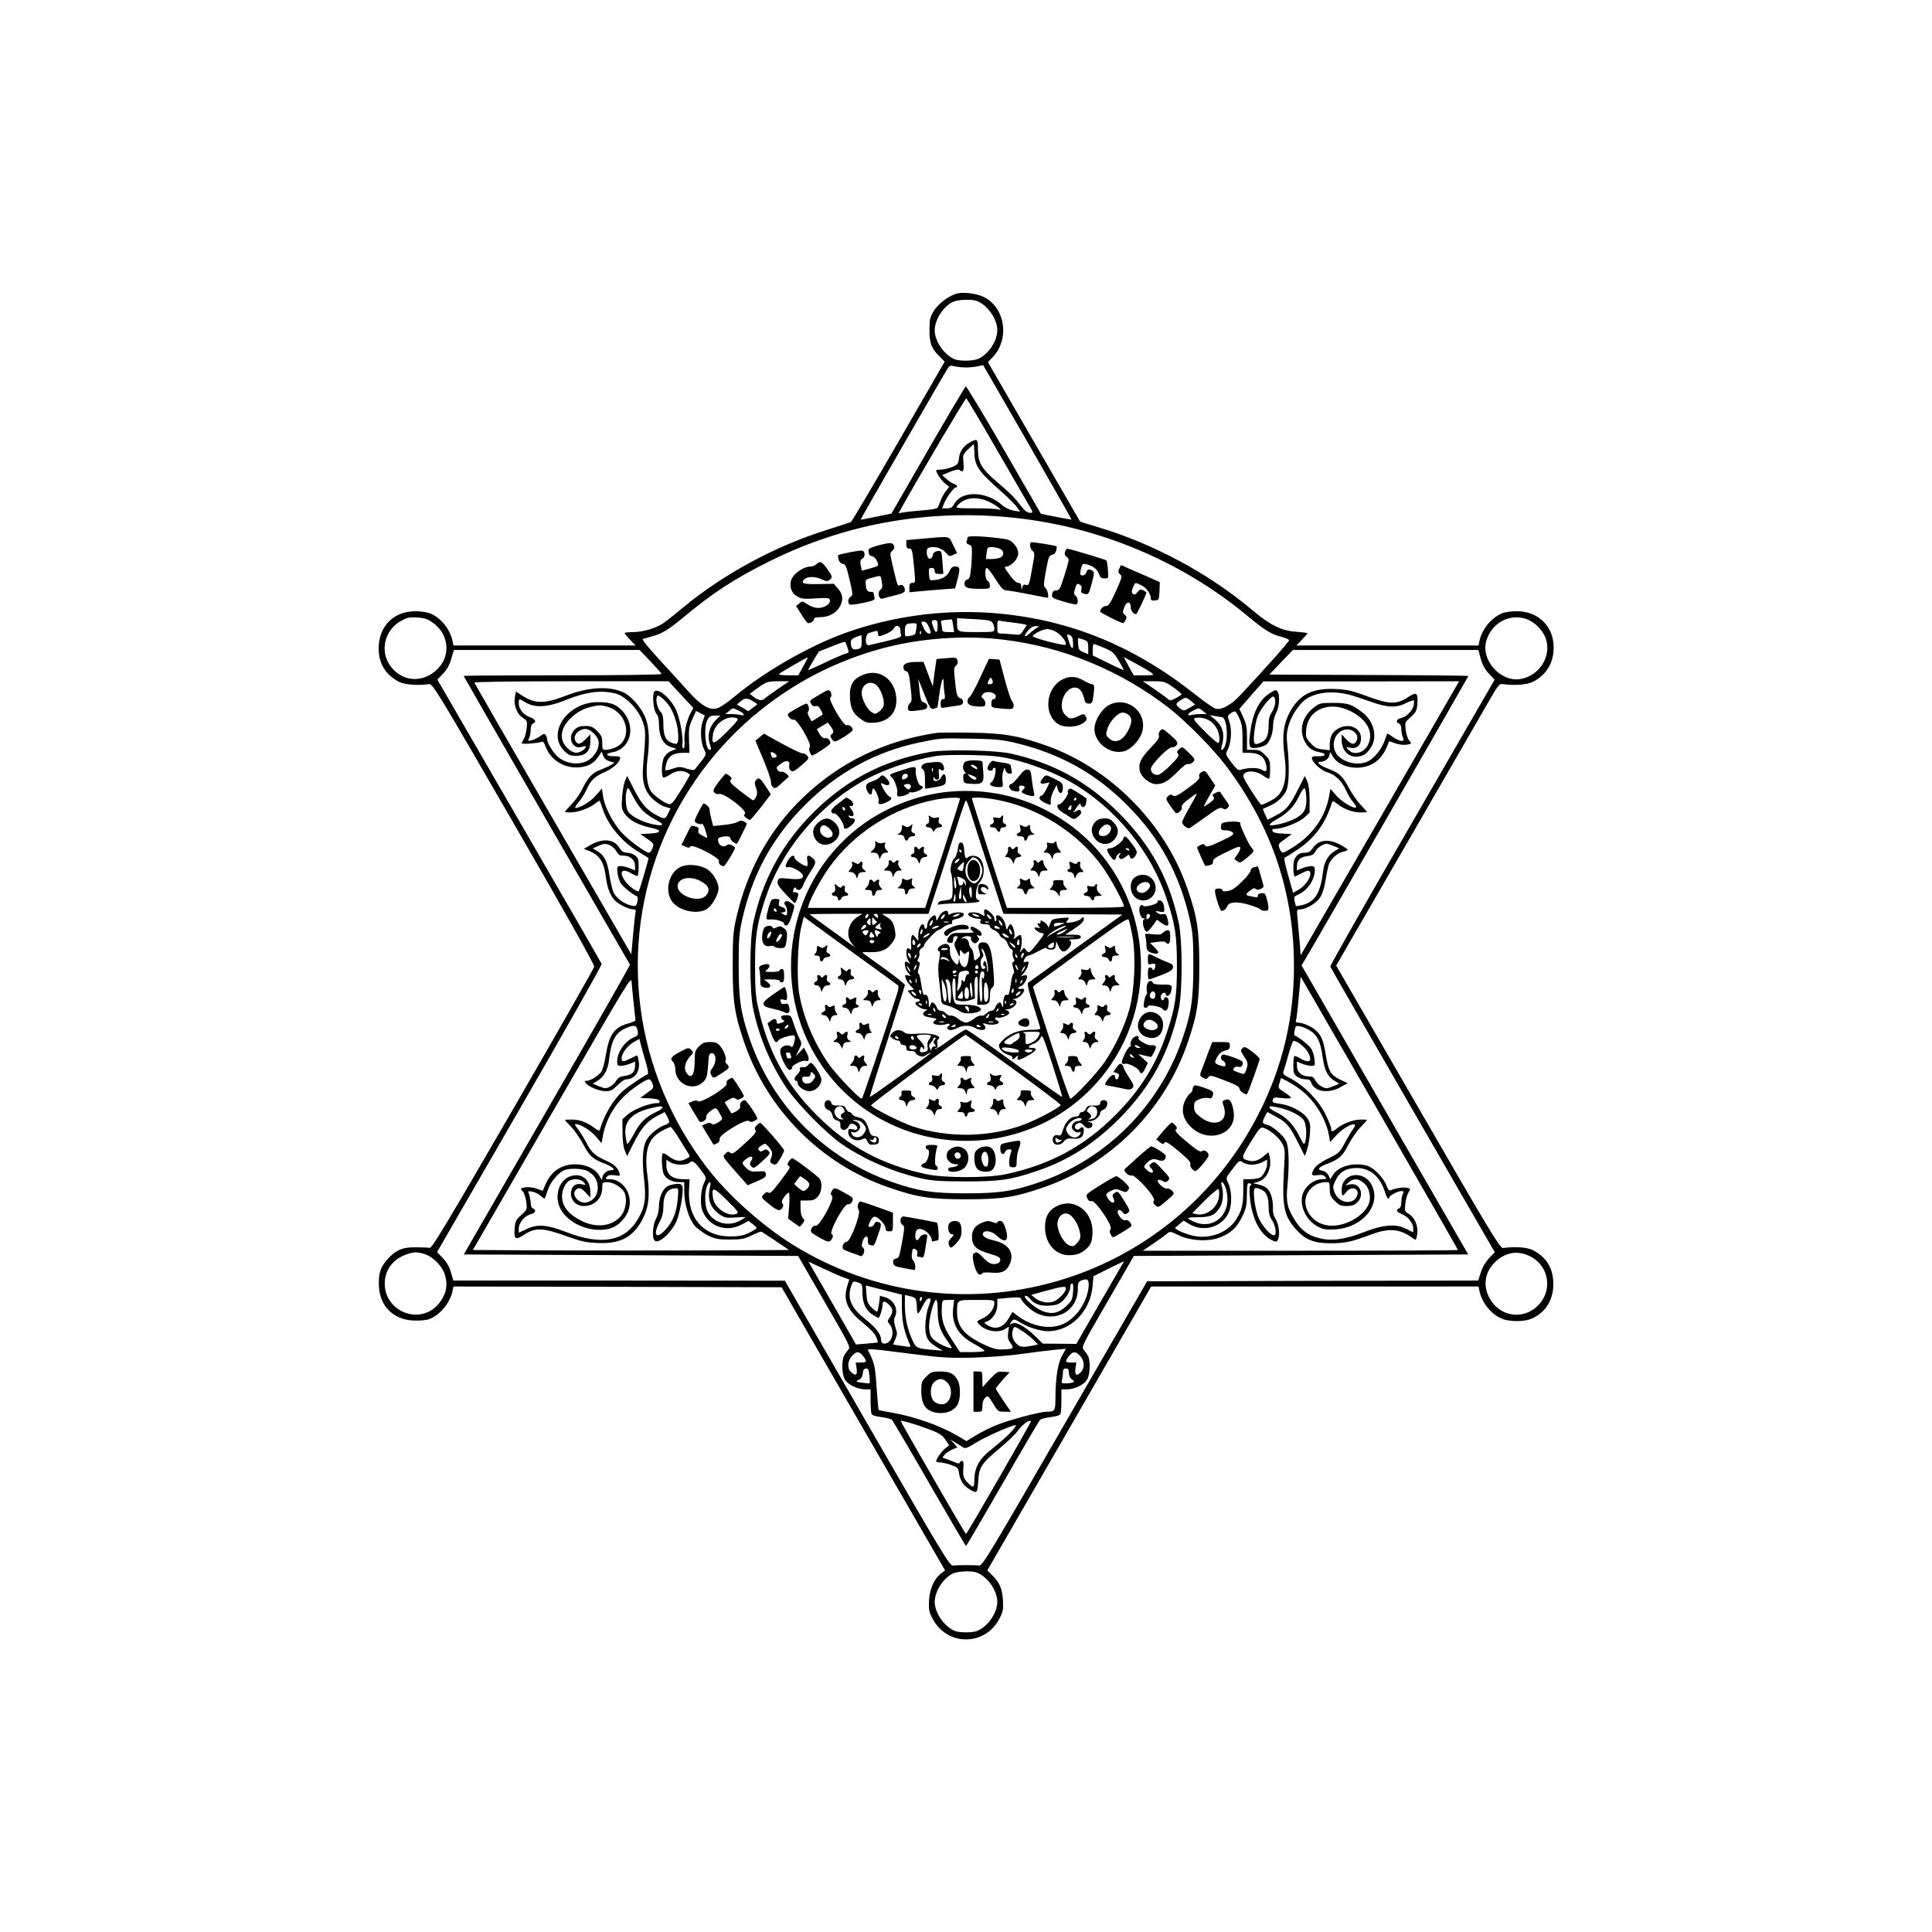 <?xml version="1.0" encoding="UTF-8" standalone="yes"?>
<svg version="1.0" xmlns="http://www.w3.org/2000/svg" width="100mm" height="100mm" viewBox="0 0 1080 1296" preserveAspectRatio="xMidYMid meet">
  <g transform="translate(0,1296) scale(0.1,-0.1)" fill="#000000" stroke="none">
    <path d="M5349 10993 c-52 -8 -132 -66 -164 -117 -27 -44 -30 -58 -30 -130 0
-90 13 -123 69 -179 l33 -33 -309 -535 c-169 -293 -314 -537 -320 -541 -7 -3
-80 -27 -163 -53 -347 -109 -694 -297 -965 -522 -52 -43 -109 -89 -127 -101
-49 -35 -139 -62 -205 -62 -32 0 -58 -3 -58 -7 0 -4 17 -24 37 -45 l37 -38
-611 0 -611 0 -7 33 c-17 77 -78 153 -147 181 -21 9 -66 16 -100 16 -148 0
-248 -101 -248 -250 0 -100 46 -176 135 -223 38 -20 126 -27 204 -16 23 4 64
-64 568 -936 351 -607 542 -947 539 -960 -2 -11 -247 -441 -544 -955 -434
-750 -545 -934 -559 -931 -10 2 -52 4 -93 4 -88 2 -135 -18 -192 -81 -46 -51
-61 -98 -56 -182 7 -132 96 -221 228 -228 38 -2 85 1 105 8 72 24 142 106 160
188 l7 32 1100 -2 1101 -3 548 -950 549 -950 -25 -18 c-47 -35 -78 -102 -83
-181 -3 -64 -1 -77 25 -126 97 -183 349 -183 446 0 26 49 28 63 25 125 -5 78
-23 119 -72 168 l-33 33 550 952 549 952 1098 0 1098 0 7 -33 c18 -79 78 -153
150 -183 50 -21 148 -21 196 -1 94 39 149 125 149 232 0 105 -44 180 -135 228
-38 20 -122 27 -202 15 -20 -3 -82 99 -571 946 l-549 949 495 856 c272 471
518 897 546 946 46 79 56 90 77 86 78 -11 166 -4 204 16 89 47 137 127 137
228 1 143 -103 245 -247 245 -36 0 -80 -6 -99 -14 -72 -30 -134 -106 -151
-183 l-7 -33 -611 0 -611 0 37 38 c20 21 37 40 37 44 0 3 -33 7 -74 10 -100 7
-176 44 -301 150 -291 244 -661 442 -1033 553 -63 18 -115 35 -117 37 -1 2
-141 243 -310 536 l-308 533 31 32 c118 122 85 336 -61 406 -44 21 -123 32
-168 24z m124 -52 c72 -28 137 -121 137 -196 0 -75 -64 -168 -133 -194 -35
-13 -117 -14 -150 -2 -71 27 -136 120 -137 194 0 73 58 163 125 193 35 15 123
18 158 5z m-73 -446 c25 0 61 4 80 8 l35 8 298 -517 c163 -284 296 -518 295
-519 -2 -1 -49 7 -104 18 l-101 20 -248 429 c-136 236 -252 427 -256 426 -5
-2 -119 -194 -254 -428 l-245 -425 -102 -21 c-57 -12 -104 -21 -105 -20 -2 2
552 964 584 1014 12 20 19 22 46 15 18 -4 52 -8 77 -8z m203 -545 c106 -184
206 -356 221 -382 27 -47 27 -48 7 -48 -23 0 -38 13 -90 81 -19 24 -76 79
-127 121 -109 92 -134 133 -134 226 0 66 -4 71 -48 48 -46 -24 -74 -62 -79
-108 -5 -40 -8 -45 -47 -61 -23 -9 -56 -17 -74 -17 -17 0 -32 -2 -32 -5 0 -17
33 -66 58 -87 l29 -24 -23 -30 c-13 -16 -29 -45 -35 -64 -7 -19 -16 -40 -20
-46 -5 -6 -48 -14 -96 -17 -49 -4 -105 -10 -127 -13 l-38 -7 13 25 c101 183
434 748 441 746 4 -2 95 -154 201 -338z m-147 -18 c1 -98 24 -131 187 -275 42
-37 86 -81 98 -98 l22 -31 -44 7 c-27 5 -57 19 -78 38 -107 93 -268 97 -319 8
-13 -25 -24 -31 -50 -31 l-32 0 14 35 c17 41 64 105 77 105 18 0 8 19 -13 25
-13 4 -35 19 -50 33 l-28 25 53 22 c28 12 56 18 62 13 25 -22 33 -7 28 47 -5
52 -4 56 30 90 19 19 37 35 39 35 1 0 3 -21 4 -48z m107 -342 c49 -25 91 -61
54 -47 -10 4 -80 7 -154 7 -125 0 -134 1 -122 17 49 58 133 67 222 23z m176
-105 c562 -62 1110 -293 1541 -650 123 -102 167 -130 236 -147 27 -7 51 -17
51 -23 1 -9 -151 -180 -326 -367 -62 -67 -126 -102 -166 -92 -14 4 -74 45
-132 91 -427 341 -880 520 -1396 553 -321 20 -653 -27 -957 -136 -240 -86
-546 -262 -738 -423 -46 -39 -99 -75 -118 -81 -53 -18 -109 14 -202 118 -42
47 -130 144 -195 214 -71 77 -113 130 -105 132 7 2 33 9 58 16 70 19 112 44
207 123 207 172 346 263 583 381 514 256 1078 355 1659 291z m-3917 -701 c114
-80 125 -232 22 -322 -100 -89 -237 -72 -311 39 -64 97 -32 230 72 291 44 25
58 29 112 26 50 -3 71 -10 105 -34z m7353 17 c49 -22 99 -77 115 -126 39 -118
-44 -249 -171 -270 -131 -22 -264 124 -230 252 35 129 170 197 286 144z
m-3861 -38 l6 -43 -40 0 c-31 0 -40 4 -40 18 0 9 -3 27 -6 39 -5 19 -2 22 33
25 21 2 38 3 39 3 1 0 4 -19 8 -42z m263 21 c7 -10 13 -28 13 -41 0 -23 -1
-23 -119 -23 -130 0 -131 0 -131 62 l0 31 112 -6 c91 -5 115 -9 125 -23z
m-367 -24 c0 -48 -14 -52 -29 -9 -15 44 -14 49 9 49 17 0 20 -7 20 -40z m495
25 c33 -4 70 -9 81 -12 l22 -5 -22 -34 c-20 -34 -23 -35 -71 -29 -27 2 -62 5
-77 5 -26 0 -28 3 -28 46 0 38 3 45 18 40 9 -2 44 -7 77 -11z m-552 -35 c14
-37 14 -40 -2 -40 -10 0 -24 15 -34 35 -21 44 -21 45 1 45 13 0 24 -13 35 -40z
m-86 -6 c-7 -44 -6 -42 -45 -50 -32 -6 -32 -6 -32 34 0 43 7 50 54 51 27 1 28
0 23 -35z m-107 -8 c0 -13 2 -31 5 -38 4 -10 -20 -20 -97 -38 -57 -14 -111
-26 -120 -28 -28 -5 -26 74 2 82 11 3 29 9 40 12 16 4 20 1 20 -16 0 -18 4
-20 23 -14 40 12 78 35 84 50 9 25 43 17 43 -10z m915 12 c-11 -6 -32 -22 -47
-36 -37 -34 -45 -22 -13 17 18 21 36 31 53 31 25 -1 26 -1 7 -12z m136 -31
c35 -23 68 -71 57 -82 -9 -10 -227 48 -221 58 12 19 70 47 99 47 17 0 46 -10
65 -23z m-914 -9 c-3 -8 -6 -5 -6 6 -1 11 2 17 5 13 3 -3 4 -12 1 -19z m1021
-57 c4 -55 -10 -52 -28 8 -16 48 -15 49 5 41 15 -5 21 -18 23 -49z m-1418 5
c0 -39 -3 -45 -26 -50 -32 -8 -44 2 -47 39 -2 26 11 36 71 54 1 1 2 -19 2 -43z
m950 13 c400 -47 785 -206 1110 -457 116 -90 300 -277 387 -393 304 -405 453
-846 453 -1339 0 -355 -77 -676 -236 -990 -587 -1157 -2027 -1561 -3127 -879
-202 126 -429 328 -569 509 -497 642 -608 1489 -293 2225 270 629 816 1097
1480 1270 251 65 540 85 795 54z m539 0 c28 -10 31 -15 31 -54 l0 -44 -32 14
c-29 11 -33 19 -36 54 -2 23 -1 41 1 41 2 0 18 -5 36 -11z m-1584 -53 c12 -33
11 -35 -14 -41 -14 -4 -77 -31 -138 -60 -62 -30 -113 -52 -113 -50 0 4 72 125
74 125 1 0 40 16 86 34 46 19 86 33 89 30 3 -2 10 -20 16 -38z m1722 -2 c56
-24 66 -33 98 -87 20 -33 34 -61 33 -62 -2 -1 -49 20 -105 48 l-103 50 0 38
c0 22 3 39 8 39 4 0 35 -12 69 -26z m-3044 -90 c39 -42 74 -80 75 -85 2 -5
-276 -9 -662 -9 -366 0 -666 -2 -666 -4 0 -3 991 -1723 1116 -1937 2 -3 -248
-442 -556 -975 l-559 -969 1121 -5 1122 -5 176 -305 c171 -295 177 -306 160
-325 -10 -11 -23 -30 -29 -42 -16 -31 -14 -119 5 -154 18 -36 83 -68 137 -69
l37 0 0 -74 c0 -41 3 -81 6 -90 4 -10 26 -17 66 -22 32 -4 65 -12 72 -19 6 -7
120 -200 251 -428 132 -229 242 -417 245 -417 3 0 113 188 245 417 131 228
245 421 251 428 7 7 40 15 72 19 40 5 62 12 66 22 3 9 6 49 6 90 l0 74 38 0
c53 1 118 33 136 69 19 35 21 123 5 154 -6 12 -19 31 -29 42 -17 19 -11 30
160 325 l176 305 1122 5 1121 5 -559 969 -559 970 18 30 c49 80 1101 1907
1101 1911 0 3 -300 6 -667 7 l-668 3 79 83 79 82 622 0 622 0 16 -59 c12 -42
29 -72 55 -100 l38 -41 -553 -957 c-305 -526 -552 -962 -549 -967 2 -6 251
-440 553 -963 l550 -953 -38 -40 c-23 -24 -45 -61 -55 -95 l-18 -55 -1110 -2
-1111 -3 -552 -955 c-501 -868 -553 -955 -575 -952 -12 2 -52 3 -88 3 -36 0
-75 -1 -88 -3 -21 -3 -77 90 -575 954 l-552 957 -1112 1 -1112 0 -16 55 c-10
36 -29 69 -54 95 l-39 41 555 961 c305 528 552 965 549 972 -2 6 -251 438
-553 959 l-549 948 38 40 c26 27 44 59 55 99 l18 60 623 0 622 0 73 -76z
m1025 -34 l-33 -60 -69 0 c-44 0 -66 4 -60 9 8 9 185 111 192 111 2 0 -11 -27
-30 -60z m2335 -42 c21 -17 20 -18 -48 -18 l-70 0 -34 61 -33 62 81 -44 c45
-24 91 -52 104 -61z m-3155 -148 l83 -89 -20 -37 c-26 -48 -44 -134 -39 -190
2 -27 -1 -44 -8 -44 -6 0 -9 12 -6 29 6 45 -17 171 -42 227 -38 82 -125 155
-148 123 -14 -22 -4 -126 15 -147 11 -11 17 -35 17 -63 0 -95 31 -150 93 -164
19 -4 26 -9 17 -12 -39 -12 -63 -30 -76 -55 -16 -30 -19 -124 -5 -133 5 -3 26
6 47 20 46 31 95 31 132 -1 2 -1 -24 -48 -59 -103 -53 -86 -66 -100 -83 -95
-31 8 -97 56 -118 84 -27 37 -37 120 -25 214 16 127 12 213 -12 278 -25 66
-95 148 -146 172 -96 46 -238 38 -390 -21 -146 -57 -209 -55 -302 7 l-32 21
-7 -37 c-10 -53 13 -114 53 -139 29 -19 31 -22 26 -70 -3 -27 -12 -60 -19 -72
-8 -12 -14 -25 -14 -29 0 -8 110 0 130 9 12 6 19 -2 29 -29 34 -93 127 -151
228 -141 62 6 96 26 129 74 l20 31 11 -29 c8 -19 21 -30 43 -36 l33 -9 -24
-15 c-13 -8 -45 -23 -71 -33 -55 -20 -83 -50 -122 -129 -15 -31 -47 -77 -72
-102 -24 -25 -44 -48 -44 -50 0 -3 15 -5 33 -5 50 0 123 25 163 55 19 15 36
25 37 24 1 -2 11 -29 21 -59 38 -112 136 -226 249 -290 31 -18 57 -35 57 -38
0 -12 -60 -215 -65 -220 -9 -9 -71 36 -92 68 -44 65 -21 90 46 49 18 -11 36
-17 39 -14 3 3 6 31 6 61 1 47 -3 59 -23 75 -13 10 -37 19 -55 19 -24 1 -36 8
-51 33 -38 61 -114 66 -202 14 l-37 -21 35 -14 c73 -29 101 -74 114 -182 9
-66 28 -116 58 -149 26 -27 92 -60 124 -61 15 0 20 -5 17 -17 -3 -10 -10 -78
-17 -151 l-12 -134 -525 907 c-289 498 -526 911 -528 916 -2 5 249 9 650 9
l653 0 83 -90z m651 39 c-41 -28 -82 -58 -91 -66 -18 -16 -41 -12 -76 15 l-23
18 58 42 c55 39 61 41 132 42 l75 0 -75 -51z m2652 10 c32 -23 57 -44 55 -48
-3 -3 -20 -15 -40 -25 -33 -17 -38 -18 -53 -4 -10 9 -51 39 -92 67 l-75 51 73
0 c69 0 76 -2 132 -41z m1386 -878 l-532 -919 -6 81 c-4 45 -10 115 -14 155
-7 71 -7 72 16 72 40 0 109 41 134 79 14 21 29 65 35 106 6 39 16 87 21 107
11 42 58 86 100 95 16 3 29 9 29 13 0 4 -22 19 -49 33 -78 43 -148 34 -186
-24 -14 -20 -28 -29 -48 -29 -41 0 -63 -15 -76 -51 -9 -27 -5 -109 5 -109 2 0
21 9 41 20 48 26 63 25 63 -2 0 -32 -39 -84 -80 -107 l-36 -20 -33 117 c-24
86 -30 117 -20 121 7 2 46 27 88 55 112 76 182 173 225 309 5 17 9 16 41 -9
45 -34 99 -53 153 -54 23 0 42 1 42 3 0 2 -19 23 -42 48 -24 24 -60 77 -81
116 -40 77 -65 99 -139 127 -57 21 -83 46 -48 46 30 0 60 27 60 54 0 16 4 13
18 -14 25 -48 90 -80 162 -80 97 1 165 48 204 142 l15 36 43 -15 c25 -8 56
-12 76 -8 33 6 33 7 16 26 -10 11 -21 43 -24 72 -7 51 -6 52 33 87 36 32 41
42 45 92 5 69 -6 78 -57 45 -84 -56 -130 -54 -301 10 -75 28 -114 37 -186 41
-160 8 -248 -36 -313 -157 -42 -80 -52 -160 -34 -294 18 -142 0 -229 -56 -275
-26 -21 -92 -53 -101 -50 -5 2 -36 46 -69 98 -52 83 -58 97 -45 110 24 24 86
18 126 -12 20 -15 38 -24 42 -21 3 4 6 33 6 66 0 54 -3 62 -34 93 -28 28 -41
34 -78 34 l-43 0 0 83 c0 66 -5 92 -26 137 l-25 55 80 92 81 92 657 0 656 1
-531 -919z m-5129 837 c66 -16 151 -102 181 -183 24 -63 24 -83 5 -301 -9
-104 8 -167 61 -220 25 -24 60 -48 83 -55 l40 -12 -16 -33 c-18 -40 -24 -41
-77 -13 -65 34 -104 79 -152 174 l-46 90 -15 -35 c-8 -19 -16 -69 -19 -110 -5
-67 -3 -79 18 -109 29 -43 94 -77 176 -94 78 -16 72 -35 -12 -39 l-60 -3 47
-32 c45 -32 46 -34 35 -63 -6 -16 -16 -30 -23 -30 -23 0 -131 79 -182 133 -60
65 -117 175 -127 248 l-7 50 -41 -47 c-38 -43 -103 -83 -136 -84 -7 0 1 15 19
37 18 20 43 60 55 87 28 63 54 87 126 119 54 24 99 66 99 93 0 9 -13 12 -41
11 -52 -2 -63 18 -14 26 133 22 167 188 59 289 -40 37 -75 48 -154 48 -203 0
-345 -207 -225 -327 28 -28 40 -33 79 -33 65 0 96 31 96 96 l0 48 -31 -32
c-36 -37 -54 -40 -69 -12 -19 35 20 80 69 80 29 0 79 -46 86 -80 9 -40 -20
-98 -64 -127 -60 -40 -157 -29 -214 25 -30 28 -67 91 -67 114 0 7 -4 19 -9 27
-7 11 -14 10 -37 -7 -16 -12 -42 -24 -58 -28 -26 -6 -27 -5 -17 14 6 11 11 37
11 57 0 22 6 38 15 41 26 10 17 29 -20 43 -43 15 -75 55 -75 92 0 34 0 35 42
9 67 -41 151 -36 281 17 128 52 230 65 325 41z m4937 -12 c28 -8 88 -28 135
-45 106 -38 169 -40 233 -7 26 13 49 21 51 17 2 -3 2 -18 -1 -33 -7 -35 -49
-78 -85 -85 -30 -6 -38 -27 -13 -37 9 -3 15 -18 15 -35 0 -16 4 -41 10 -55 8
-22 7 -26 -9 -26 -10 0 -35 11 -56 25 -20 15 -38 25 -39 23 -2 -2 -11 -25 -20
-52 -21 -55 -66 -110 -107 -132 -68 -35 -175 -9 -215 51 -39 60 -9 146 57 160
52 12 100 -35 79 -75 -15 -29 -37 -25 -71 12 l-29 32 0 -37 c0 -76 52 -124
118 -111 36 7 55 23 81 64 41 69 17 170 -55 227 -75 59 -102 68 -200 68 -84 0
-93 -2 -128 -29 -74 -56 -101 -138 -71 -214 21 -52 55 -80 107 -88 51 -9 43
-30 -11 -27 -29 1 -41 -2 -41 -12 0 -26 59 -81 99 -94 56 -16 100 -57 127
-116 12 -28 34 -66 49 -83 15 -18 25 -35 22 -38 -13 -13 -96 37 -132 78 l-40
46 -12 -62 c-27 -131 -108 -245 -234 -326 -34 -22 -67 -40 -73 -40 -7 0 -17
13 -23 29 -10 28 -8 31 36 62 l46 34 -62 3 c-42 2 -63 7 -67 17 -4 11 2 15 18
15 50 0 158 42 194 75 l37 34 0 88 c-1 57 -6 100 -16 123 l-16 35 -43 -85
c-58 -116 -79 -141 -147 -178 l-60 -31 -17 36 c-9 19 -16 36 -14 37 2 1 21 10
44 20 49 21 88 55 111 99 20 37 24 167 9 303 -7 63 -5 91 7 135 19 65 67 141
111 174 70 53 190 65 311 31z m-4568 -83 c31 -53 53 -133 53 -195 0 -52 -8
-57 -53 -37 -34 16 -47 49 -47 123 0 43 -5 67 -14 76 -21 16 -39 76 -31 100 6
19 7 19 37 -3 16 -12 41 -41 55 -64z m561 39 c12 -8 22 -15 22 -16 0 -1 -13
-12 -30 -24 l-30 -23 -38 23 -39 22 26 22 c27 24 47 23 89 -4z m2932 5 l27
-23 -39 -23 c-37 -21 -39 -21 -61 -4 -33 25 -33 33 0 54 36 24 39 24 73 -4z
m-3918 -37 c142 -40 176 -224 52 -276 -19 -8 -45 -14 -59 -14 -23 0 -25 3 -25
46 0 39 -5 51 -34 80 -29 29 -41 34 -80 34 -37 0 -52 -6 -72 -25 -52 -52 -12
-139 53 -114 30 11 30 -5 1 -25 -35 -25 -67 -19 -104 18 -56 56 -45 134 28
202 39 37 83 61 135 73 52 12 63 12 105 1z m4978 -26 c120 -56 170 -148 125
-234 -27 -52 -96 -68 -130 -30 -18 20 -18 20 14 14 42 -9 71 17 71 63 0 73
-85 107 -158 63 -36 -22 -52 -54 -52 -107 l0 -36 -47 6 c-38 4 -54 12 -81 42
-32 34 -34 41 -30 90 11 133 148 194 288 129z m-4095 -1 c39 -19 48 -39 13
-29 -13 3 -41 6 -63 6 l-40 0 25 20 c30 24 22 23 65 3z m3115 -3 l25 -20 -40
0 c-22 0 -50 -3 -62 -6 -34 -9 -28 10 10 29 41 20 37 20 67 -3z m-3357 -72
c-18 -52 -13 -140 11 -187 18 -34 18 -33 -65 -134 -4 -5 -27 -2 -53 7 -42 14
-50 14 -92 0 -25 -8 -48 -13 -51 -11 -2 3 1 23 7 46 13 49 48 71 112 71 l43 0
-3 85 c-3 74 0 92 22 140 l25 56 30 -15 29 -15 -15 -43z m3600 25 c18 -38 22
-67 22 -140 l0 -93 43 0 c68 0 105 -26 116 -84 8 -39 -1 -48 -29 -30 -24 16
-93 16 -141 0 -17 -6 -28 3 -63 48 -41 56 -42 56 -25 88 23 45 29 134 11 185
-14 40 -13 43 7 57 31 22 35 20 59 -31z m-3512 -14 c-40 -39 -57 -100 -42
-150 13 -44 14 -49 2 -49 -30 0 -42 151 -16 200 13 25 22 30 51 30 l36 0 -31
-31z m3394 21 c31 0 47 -122 24 -189 -11 -32 -34 -45 -25 -13 24 82 12 136
-41 183 l-38 32 34 -6 c18 -4 39 -7 46 -7z m-3252 -8 c14 -6 2 -22 -68 -92
-90 -90 -104 -92 -92 -13 12 72 98 129 160 105z m3174 -18 c13 -8 33 -29 43
-47 20 -32 27 -92 12 -101 -5 -3 -46 33 -92 79 -68 68 -79 84 -64 88 28 8 74
-1 101 -19z m-3802 -605 c19 -19 59 -46 87 -60 61 -31 50 -44 -24 -28 -69 15
-143 53 -164 84 -17 26 -22 104 -9 146 7 21 11 17 41 -43 18 -36 49 -81 69
-99z m4448 84 c2 -74 -16 -104 -81 -137 -52 -26 -148 -50 -164 -40 -5 4 14 20
43 36 74 40 121 88 154 159 17 35 32 56 38 50 5 -5 9 -36 10 -68z m-4668 -315
c15 -7 33 -25 41 -40 12 -23 21 -28 49 -28 43 0 75 -29 75 -69 l0 -30 -35 15
c-19 7 -46 14 -61 14 -26 0 -26 -2 -22 -45 3 -25 13 -56 22 -70 16 -24 84 -79
108 -87 7 -3 8 -16 3 -37 -6 -30 -9 -32 -38 -26 -49 10 -102 49 -121 88 -9 20
-21 72 -28 116 -13 91 -33 132 -80 161 l-32 19 34 15 c43 19 52 19 85 4z
m4852 -3 l37 -16 -32 -19 c-44 -27 -69 -71 -77 -138 -17 -140 -53 -200 -134
-222 -24 -6 -45 -10 -47 -7 -2 2 -7 17 -10 34 -5 26 -2 31 24 42 61 26 112 99
112 162 0 24 -4 29 -25 29 -14 0 -41 -7 -60 -14 l-35 -15 0 28 c0 41 21 62 69
68 32 4 45 12 54 30 11 24 50 52 75 53 7 0 29 -7 49 -15z m-4696 -1060 c6 -55
11 -104 12 -109 1 -4 -19 -13 -44 -20 -98 -26 -132 -73 -155 -213 -7 -47 -21
-97 -29 -110 -19 -29 -73 -63 -99 -63 -16 0 -17 -2 -5 -17 21 -25 90 -53 133
-53 32 0 45 7 78 40 22 22 49 40 59 40 59 0 96 56 83 124 -3 20 -8 36 -11 36
-2 0 -21 -9 -43 -20 -50 -25 -60 -25 -60 2 0 32 39 84 82 108 l37 21 11 -43
c6 -24 21 -76 33 -117 15 -53 18 -76 10 -78 -22 -8 -129 -80 -165 -112 -63
-55 -125 -159 -154 -259 -3 -9 -13 -6 -37 12 -48 37 -100 56 -152 56 -25 0
-45 -1 -45 -3 0 -2 19 -23 43 -48 23 -24 59 -77 80 -116 40 -77 65 -99 139
-127 57 -21 83 -46 48 -46 -30 0 -60 -27 -60 -54 0 -16 -4 -13 -18 14 -25 48
-90 80 -162 80 -97 -1 -165 -48 -204 -142 l-15 -36 -43 15 c-25 8 -56 12 -76
8 -33 -6 -33 -7 -16 -26 10 -11 21 -43 24 -72 7 -51 6 -52 -33 -87 -36 -32
-41 -42 -45 -92 -5 -69 6 -78 57 -45 84 56 129 54 316 -14 69 -25 111 -34 181
-37 154 -7 239 37 303 157 42 80 52 160 34 294 -22 169 4 251 96 300 27 15 53
27 59 27 6 0 31 -34 56 -75 25 -42 53 -86 62 -100 15 -23 14 -24 -16 -40 -38
-20 -72 -14 -116 20 -17 13 -34 21 -38 18 -11 -11 -6 -111 6 -138 15 -33 56
-55 103 -55 l35 0 0 -64 c0 -81 30 -180 70 -228 17 -20 56 -49 88 -65 50 -24
69 -28 147 -28 79 0 97 4 148 28 31 16 61 27 65 25 4 -2 47 -30 96 -63 l89
-60 -531 -3 c-293 -1 -770 -1 -1061 0 l-529 3 532 921 c520 901 531 919 533
875 2 -25 8 -91 14 -146z m5003 -732 c289 -502 526 -915 526 -918 0 -3 -476
-5 -1057 -5 l-1057 0 75 51 c41 28 82 58 91 66 15 14 23 12 74 -13 73 -36 187
-44 262 -20 81 27 126 66 163 141 28 58 33 77 33 149 1 75 3 82 19 78 13 -3
15 -7 7 -12 -9 -6 -11 -29 -5 -86 12 -134 65 -239 139 -279 32 -17 38 -18 46
-5 18 27 11 103 -12 140 -15 25 -21 48 -19 81 1 25 -5 64 -14 86 -16 41 -36
56 -90 69 l-30 7 31 8 c63 18 99 97 80 174 l-7 26 -30 -25 c-35 -30 -69 -41
-101 -32 -54 14 -54 18 12 125 54 88 65 101 84 96 40 -12 101 -61 124 -100 22
-38 23 -46 16 -165 -15 -258 -3 -323 78 -415 62 -71 122 -95 233 -95 97 0 143
10 273 59 121 45 193 39 279 -25 21 -15 22 -15 29 22 10 54 -13 114 -53 139
-31 19 -32 22 -26 70 3 28 12 60 19 72 18 29 18 30 -12 36 -24 4 -71 -3 -104
-17 -12 -5 -19 3 -29 30 -19 53 -86 122 -130 134 -90 25 -191 -2 -229 -61
l-18 -30 -12 26 c-8 16 -23 28 -42 32 -39 7 -26 24 38 48 74 28 100 52 137
126 20 38 55 90 80 116 25 25 45 48 45 50 0 2 -17 3 -39 3 -49 0 -115 -23
-157 -55 -39 -30 -44 -31 -44 -6 0 10 -18 55 -40 99 -47 93 -140 189 -232 237
-53 27 -55 31 -46 55 5 14 20 63 32 109 13 47 27 86 32 88 17 6 74 -37 94 -69
39 -65 17 -87 -49 -47 -18 11 -36 17 -39 14 -3 -3 -6 -31 -6 -61 -1 -47 3 -59
23 -75 13 -10 38 -19 56 -19 25 0 35 -5 40 -20 20 -63 113 -79 197 -33 l49 27
-50 23 c-64 31 -79 56 -97 164 -16 98 -29 132 -66 166 -27 26 -88 53 -119 53
-15 0 -19 4 -15 16 3 9 12 78 18 154 7 77 13 138 14 137 1 -1 238 -412 528
-914z m-4980 565 c10 -38 7 -45 -23 -57 -60 -26 -111 -99 -111 -162 0 -24 4
-29 25 -29 14 0 41 7 60 14 l35 15 0 -28 c0 -41 -21 -62 -68 -68 -33 -4 -46
-12 -59 -33 -15 -26 -51 -50 -74 -50 -5 0 -26 7 -46 15 l-37 16 32 19 c44 27
69 71 77 138 15 130 42 183 109 213 54 24 72 24 80 -3z m4517 -13 c46 -30 67
-74 81 -174 13 -91 33 -132 80 -161 l32 -19 -37 -16 c-20 -8 -41 -15 -46 -15
-25 0 -64 26 -77 52 -12 23 -21 28 -49 28 -43 0 -75 29 -75 69 l0 30 35 -15
c19 -7 46 -14 61 -14 26 0 26 2 22 45 -3 25 -13 56 -22 70 -16 24 -84 79 -108
87 -7 3 -8 16 -3 37 6 30 9 32 38 26 18 -4 48 -17 68 -30z m-63 -398 c91 -69
169 -196 187 -305 l7 -43 42 45 c62 67 158 104 114 44 -13 -17 -39 -61 -58
-97 -33 -62 -39 -68 -110 -102 -48 -24 -81 -47 -92 -65 -27 -44 -23 -53 20
-47 27 4 42 1 51 -11 12 -14 9 -16 -21 -16 -45 0 -98 -35 -121 -80 -40 -78 5
-192 93 -238 38 -20 56 -23 115 -19 184 11 311 162 248 294 -51 108 -203 87
-203 -28 0 -46 5 -48 32 -14 36 45 93 20 70 -30 -29 -62 -123 -45 -150 27 -13
34 -12 41 7 80 27 57 70 82 141 83 91 0 159 -59 191 -163 7 -23 16 -42 21 -42
4 0 8 4 8 8 0 12 56 42 79 42 18 0 20 -3 11 -19 -5 -11 -10 -36 -10 -56 0 -22
-6 -38 -15 -41 -24 -10 -18 -23 18 -38 42 -17 77 -61 77 -96 l0 -27 -47 24
c-68 35 -155 28 -280 -21 -131 -51 -219 -63 -303 -42 -78 20 -124 55 -168 127
-48 79 -56 119 -46 224 14 145 10 265 -9 301 -22 42 -92 101 -128 109 -33 8
-35 15 -14 56 l16 30 60 -33 c70 -37 91 -62 149 -178 l43 -85 14 40 c8 22 17
72 20 110 4 62 2 74 -18 105 -29 43 -116 88 -186 96 -43 6 -50 9 -45 26 4 17
11 18 63 12 33 -4 59 -3 59 2 0 5 -20 21 -44 37 -43 27 -44 28 -33 62 l10 34
41 -21 c23 -11 65 -39 94 -61z m-4351 44 c10 -28 8 -31 -36 -62 l-46 -34 62
-3 c42 -2 63 -7 67 -17 4 -11 -2 -15 -18 -15 -49 0 -153 -40 -192 -74 l-39
-34 1 -88 c0 -56 6 -102 16 -124 l15 -35 45 90 c51 101 90 145 160 181 l47 24
16 -29 c21 -42 20 -45 -21 -60 -43 -16 -100 -64 -119 -102 -24 -45 -29 -134
-15 -255 16 -135 7 -192 -43 -275 -88 -147 -244 -175 -478 -84 -129 50 -191
55 -263 22 l-56 -26 0 29 c0 37 42 87 80 95 32 7 40 29 15 39 -9 3 -15 18 -15
35 0 16 -5 42 -10 57 -10 26 -10 26 22 20 18 -3 42 -16 55 -28 13 -12 25 -20
27 -17 2 2 11 27 20 55 18 55 72 119 113 135 37 14 120 11 153 -6 46 -24 70
-62 70 -112 0 -49 -28 -87 -74 -99 -49 -12 -104 47 -76 81 19 23 38 18 71 -17
l29 -32 0 37 c0 84 -56 130 -130 108 -79 -23 -115 -133 -71 -218 42 -83 153
-143 264 -143 77 0 128 27 171 88 73 103 9 252 -108 252 -25 0 -27 2 -15 16
10 12 23 14 52 10 37 -6 38 -5 32 16 -12 37 -36 59 -95 85 -71 32 -96 55 -130
124 -16 31 -41 70 -55 88 -17 19 -22 31 -13 31 32 -1 97 -41 134 -82 l39 -46
12 62 c19 91 67 180 134 247 53 53 149 119 174 119 6 0 16 -13 22 -29z m67
-159 c3 -5 -16 -19 -42 -31 -73 -35 -109 -70 -151 -150 -21 -40 -41 -69 -44
-65 -2 5 -8 32 -11 59 -12 92 43 151 169 181 63 15 73 16 79 6z m4138 -3 c69
-15 144 -53 164 -84 17 -26 22 -104 9 -146 -7 -21 -11 -17 -40 42 -39 77 -89
128 -156 159 -26 13 -46 27 -43 32 6 10 3 10 66 -3z m-4016 -382 c25 0 50 5
56 11 21 21 35 13 77 -43 41 -55 42 -55 25 -87 -22 -42 -29 -136 -15 -181 37
-111 159 -158 265 -102 l47 25 29 -22 c16 -11 27 -24 25 -28 -3 -4 -26 -18
-52 -31 -37 -17 -66 -23 -123 -23 -180 -1 -289 123 -278 315 l4 69 -44 0 c-74
0 -111 31 -112 93 l0 37 26 -16 c14 -10 45 -17 70 -17z m3832 0 c21 0 52 8 70
17 l32 17 0 -26 c0 -34 -25 -82 -49 -95 -11 -5 -40 -10 -65 -10 l-46 0 0 -77
c0 -94 -10 -134 -49 -195 -58 -91 -188 -136 -301 -104 -34 9 -72 24 -85 32
l-24 16 29 25 30 25 34 -21 c100 -62 231 -22 272 84 20 53 16 144 -8 192 -16
32 -16 32 30 91 44 59 46 60 69 45 13 -9 41 -16 61 -16z m-4483 -117 c18 -20
18 -20 -14 -14 -42 9 -71 -17 -71 -63 0 -47 37 -83 85 -83 74 0 125 51 125
125 0 33 2 35 33 35 38 0 90 -29 113 -65 22 -34 15 -112 -15 -154 -52 -73
-161 -92 -261 -45 -92 43 -140 100 -140 169 0 41 22 89 47 104 30 17 78 13 98
-9z m5236 -8 c38 -34 50 -102 26 -149 -38 -73 -145 -134 -237 -135 -87 -2
-157 48 -179 127 -23 83 44 165 135 165 22 0 24 -4 24 -46 0 -39 5 -51 34 -80
29 -29 41 -34 80 -34 36 0 52 6 71 25 51 50 18 133 -48 120 l-32 -6 24 21 c32
28 65 25 102 -8z m-4388 -24 c-20 -83 0 -140 68 -187 30 -20 42 -22 102 -18
37 3 67 4 67 2 0 -3 -19 -14 -42 -26 -78 -40 -176 -10 -212 65 -18 39 -21 119
-5 165 15 42 33 41 22 -1z m3458 -5 c56 -169 -79 -300 -228 -221 -13 6 -23 14
-23 17 0 3 33 6 72 6 80 0 111 15 143 69 19 31 24 95 11 139 -13 42 10 33 25
-10z m-3283 -176 c-56 -21 -144 39 -155 106 -12 79 2 77 92 -13 80 -79 84 -85
63 -93z m3239 116 c-8 -73 -83 -132 -149 -118 l-30 7 83 84 c45 45 87 80 92
77 5 -3 7 -26 4 -50z m286 46 c33 -15 47 -49 47 -115 0 -39 6 -64 19 -83 25
-34 37 -96 21 -106 -20 -12 -88 64 -111 125 -11 30 -23 85 -26 122 -6 74 -1
80 50 57z m-5619 -430 c58 -16 123 -81 141 -142 19 -65 11 -117 -29 -175 -120
-177 -394 -75 -374 139 8 82 60 144 146 175 46 16 66 17 116 3z m7429 -21
c115 -64 141 -216 54 -315 -91 -104 -246 -94 -323 19 -59 87 -50 189 24 261
72 70 159 82 245 35z m-4612 -138 l36 -13 -14 -46 c-29 -94 1 -161 109 -248
43 -34 76 -69 85 -90 8 -19 13 -36 11 -38 -2 -1 -35 -5 -74 -8 l-72 -6 -159
278 -160 278 101 -47 c55 -26 117 -53 137 -60z m1867 88 c-8 -13 -80 -138
-161 -278 l-147 -255 -112 1 -113 1 -52 51 c-67 65 -130 99 -155 83 -17 -10
-17 -10 -6 9 16 25 20 25 67 -4 46 -30 132 -56 181 -56 152 0 283 132 299 301
l6 68 100 50 c55 27 102 50 104 50 2 1 -3 -9 -11 -21z m-225 -143 c-7 -103
-78 -212 -168 -255 -87 -42 -212 -20 -311 55 l-32 25 -26 -44 c-38 -65 -92
-80 -149 -41 -18 13 -18 13 2 20 38 12 71 63 71 109 l0 43 77 7 c55 5 79 4 81
-4 9 -27 66 -80 106 -99 134 -65 276 19 276 162 0 40 4 49 23 57 40 16 52 8
50 -35z m-1518 -49 c1 -71 25 -120 73 -148 17 -10 32 -18 35 -18 8 0 27 61 27
86 0 31 15 30 46 -1 27 -27 26 -49 -2 -89 -12 -17 -11 -22 2 -37 26 -29 28
-81 5 -111 -25 -31 -61 -28 -61 6 0 36 -35 81 -108 139 -95 76 -121 140 -91
224 10 29 12 30 42 21 31 -10 32 -11 32 -72z m1413 7 c-4 -50 -9 -60 -45 -94
-52 -48 -98 -58 -159 -34 -51 19 -137 95 -116 102 7 3 21 -6 32 -20 28 -36 72
-50 135 -45 40 3 62 11 81 29 31 29 54 71 54 99 0 11 5 20 11 20 8 0 10 -19 7
-57z m-1148 -113 c1 -89 15 -153 54 -241 8 -17 8 -17 -76 -4 l-37 6 15 36 c14
32 14 41 0 81 -10 31 -11 52 -5 63 29 55 -3 120 -68 138 l-30 9 -6 -50 c-4
-28 -9 -53 -12 -56 -3 -3 -20 8 -37 26 -27 26 -32 40 -36 90 l-4 59 121 -31
121 -31 0 -95z m1100 136 c0 -22 -46 -72 -80 -86 -37 -15 -89 -6 -126 22 l-27
22 99 27 c118 32 134 33 134 15z m-1008 -69 c4 -6 8 -31 8 -54 0 -24 4 -43 8
-43 5 0 19 23 32 50 15 32 30 50 41 50 16 0 16 -4 -3 -57 -12 -34 -20 -86 -21
-125 -1 -78 15 -108 79 -146 l39 -23 -70 6 c-109 10 -110 11 -138 73 -32 73
-47 146 -47 229 l0 66 32 -7 c18 -3 36 -12 40 -19z m42 -2 c-4 -8 -8 -15 -10
-15 -2 0 -4 7 -4 15 0 8 4 15 10 15 5 0 7 -7 4 -15z m106 -72 c0 -86 12 -129
53 -190 18 -26 36 -53 40 -60 13 -21 -76 15 -113 45 -27 23 -33 36 -37 79 -6
55 29 193 47 193 6 0 10 -30 10 -67z m104 15 c-13 -110 35 -189 151 -249 35
-19 61 -37 59 -41 -3 -4 -41 -8 -85 -8 l-79 0 -55 83 c-58 88 -73 137 -67 225
3 42 3 42 43 42 l39 0 -6 -52z m276 30 c0 -38 -35 -83 -79 -102 -40 -19 -41
-20 -24 -39 43 -47 130 -62 177 -31 l24 15 -5 -41 c-5 -32 -1 -48 16 -70 25
-35 19 -40 -51 -42 -42 -2 -68 5 -128 33 -132 62 -180 120 -180 218 0 83 -3
81 131 81 117 0 119 0 119 -22z m189 -188 c26 -16 59 -43 75 -59 l29 -30 -24
-5 c-81 -16 -96 -15 -123 13 -25 26 -33 62 -20 95 8 21 10 21 63 -14z m-752
-151 c213 -27 258 -30 423 -26 106 3 245 13 325 25 77 11 175 23 217 27 l78 7
-25 -45 c-29 -51 -44 -148 -45 -278 0 -94 -3 -99 -60 -99 -43 0 -246 -54 -332
-88 -42 -17 -105 -48 -141 -70 l-64 -39 -59 35 c-118 69 -290 130 -442 156
-46 8 -85 16 -88 18 -2 3 -8 71 -14 151 -9 142 -13 163 -58 250 -6 12 37 8
285 -24z m-318 -15 c29 -37 26 -44 -14 -44 l-35 0 6 -40 c7 -45 -6 -53 -38
-23 -26 23 -23 75 7 107 30 33 48 33 74 0z m1456 1 c29 -29 33 -79 8 -107 -29
-33 -46 -23 -39 22 l6 40 -35 0 c-40 0 -43 7 -14 44 26 32 43 33 74 1z m-1413
-132 c3 -27 3 -50 2 -52 -2 -2 -24 0 -50 4 -45 6 -46 7 -23 19 17 8 25 22 27
44 2 23 8 32 22 32 14 0 19 -10 22 -47z m1338 18 c0 -19 8 -35 20 -44 18 -13
19 -15 5 -21 -9 -3 -30 -6 -47 -6 -27 0 -30 3 -24 23 3 12 6 34 6 50 0 20 5
27 20 27 15 0 20 -7 20 -29z m-1062 -337 c32 -9 91 -29 133 -45 62 -24 81 -37
101 -67 l25 -37 -24 -19 c-24 -17 -63 -73 -63 -88 0 -5 12 -8 26 -8 15 0 48
-8 74 -17 44 -16 48 -20 53 -55 7 -49 29 -83 70 -108 50 -31 54 -27 59 53 4
94 23 122 143 221 50 41 106 95 125 121 30 41 75 73 86 62 4 -4 -429 -757
-436 -757 -3 0 -88 145 -190 322 -253 440 -252 438 -245 438 4 0 32 -7 63 -16z
m686 -46 c-28 -34 -73 -74 -156 -141 -68 -54 -100 -113 -102 -186 -1 -52 -3
-58 -18 -50 -9 5 -26 21 -38 36 -18 23 -21 38 -18 81 3 37 1 52 -8 52 -7 0
-14 -5 -16 -11 -3 -9 -14 -7 -38 4 -19 8 -45 18 -58 22 -23 7 -23 7 -5 27 10
12 33 27 52 35 l33 14 -23 27 -24 26 28 -17 c15 -9 38 -24 51 -32 22 -15 27
-13 99 31 64 39 232 113 260 114 5 0 -4 -15 -19 -32z m-241 -957 c72 -28 137
-121 137 -196 0 -75 -65 -168 -137 -196 -31 -12 -115 -12 -146 0 -71 27 -136
120 -137 194 0 73 58 163 125 193 35 15 123 18 158 5z"/>
    <path d="M5410 9354 c0 -7 -3 -19 -6 -27 -3 -9 3 -16 15 -20 18 -4 21 -13 21
-55 0 -27 -3 -77 -7 -112 -5 -49 -10 -64 -25 -68 -11 -2 -18 -13 -18 -27 0
-28 22 -35 108 -35 59 0 62 1 62 24 0 13 -7 26 -15 30 -17 6 -22 86 -5 86 6 0
32 -34 58 -75 35 -55 53 -75 69 -75 11 0 79 -11 149 -25 70 -14 129 -25 131
-25 11 0 0 55 -13 65 -15 11 -15 20 2 116 17 92 22 104 41 107 13 2 24 13 28
29 3 14 5 27 3 28 -8 6 -168 32 -173 27 -11 -11 -4 -45 11 -57 16 -11 16 -19
-1 -111 -22 -122 -22 -123 -45 -117 -13 4 -20 -2 -23 -19 -4 -21 -4 -20 -6 5
-1 19 -6 27 -20 27 -12 0 -34 20 -55 49 -41 55 -43 61 -20 61 8 0 29 13 45 29
38 38 39 80 1 122 -24 27 -36 31 -102 39 -136 16 -210 17 -210 4z m214 -74
c31 -11 35 -45 7 -60 -11 -5 -37 -10 -58 -10 l-39 0 4 40 c4 36 7 40 32 40 16
0 40 -4 54 -10z"/>
    <path d="M5113 9347 l-113 -10 0 -28 c0 -22 5 -29 19 -29 20 0 22 -8 36 -162
6 -64 5 -68 -14 -68 -17 0 -21 -6 -21 -31 l0 -32 63 6 c34 4 103 9 153 13 l91
7 17 64 c18 71 16 83 -18 83 -17 0 -27 -9 -36 -30 -15 -35 -49 -56 -100 -61
-35 -4 -35 -4 -38 39 -3 37 -1 42 17 42 14 0 21 -6 21 -20 0 -15 7 -20 29 -20
l29 0 -5 68 c-6 88 -7 90 -37 85 -16 -3 -26 -13 -28 -26 -2 -12 -10 -23 -19
-25 -22 -4 -32 65 -11 73 40 15 92 -1 123 -39 14 -18 20 -19 43 -8 l26 12 -27
55 c-31 63 -11 58 -200 42z"/>
    <path d="M4810 9301 c-36 -9 -65 -22 -64 -29 1 -7 2 -18 3 -26 0 -8 11 -16 23
-18 20 -3 47 -52 35 -64 -3 -3 -28 -11 -56 -19 l-50 -13 -7 35 c-5 27 -3 38
10 45 20 11 21 47 1 54 -12 5 -152 -22 -163 -31 -2 -2 0 -14 3 -28 4 -16 15
-27 28 -29 19 -3 25 -17 46 -107 22 -95 23 -104 8 -113 -19 -10 -23 -43 -7
-53 6 -4 47 1 91 11 73 16 80 19 75 38 -3 12 -6 24 -6 29 0 4 -9 7 -20 7 -23
0 -30 12 -33 55 -2 29 -2 29 75 48 25 7 27 4 33 -35 6 -33 4 -44 -9 -54 -22
-16 -11 -67 13 -60 9 3 46 13 84 22 49 12 67 21 67 33 0 26 -15 42 -32 36 -18
-7 -16 -12 -48 123 -21 88 -22 94 -5 106 22 16 16 50 -10 53 -11 1 -49 -6 -85
-16z"/>
    <path d="M6064 9258 c-4 -14 -1 -25 10 -33 21 -16 21 -11 -14 -126 -28 -88
-33 -99 -54 -99 -17 0 -25 -7 -28 -25 -5 -24 -1 -27 75 -50 44 -13 84 -22 89
-19 13 8 9 46 -7 58 -12 9 -13 17 -3 48 9 32 14 36 30 27 13 -7 16 -17 12 -33
-4 -18 -1 -25 18 -29 30 -8 32 -5 53 76 16 59 16 70 4 78 -22 14 -36 11 -42
-11 -5 -19 -32 -28 -40 -12 -2 4 0 22 5 40 8 30 12 33 36 27 42 -10 73 -34 84
-66 8 -22 16 -29 37 -29 27 0 28 0 23 58 -2 31 -7 60 -11 63 -6 6 -250 79
-263 79 -4 0 -10 -10 -14 -22z"/>
    <path d="M4396 9175 c-8 -8 -24 -15 -35 -15 -54 0 -126 -52 -136 -99 -9 -45 8
-84 46 -104 28 -15 48 -16 120 -11 55 4 89 3 93 -4 19 -31 -42 -69 -95 -58
-17 3 -43 15 -59 26 -27 19 -29 19 -49 2 l-21 -17 36 -57 c20 -32 39 -58 44
-58 20 0 40 13 40 26 0 10 13 14 41 14 55 0 104 25 129 65 29 46 26 88 -9 127
l-28 32 -101 -2 c-103 -2 -124 5 -96 32 20 21 74 20 118 -1 29 -13 38 -14 51
-3 21 17 20 23 -17 75 -34 48 -48 54 -72 30z"/>
    <path d="M6428 9145 c-9 -21 -8 -27 6 -38 15 -11 13 -20 -28 -112 -36 -80 -50
-100 -66 -100 -19 0 -39 -19 -40 -38 0 -7 140 -77 154 -77 3 0 11 10 17 22 9
18 8 24 -6 34 -15 11 -15 17 -4 49 16 43 44 44 44 2 0 -24 17 -46 36 -47 6 0
69 133 69 145 0 2 -9 9 -20 15 -17 9 -24 7 -40 -12 -14 -18 -21 -20 -31 -11
-9 9 -9 18 1 42 15 36 12 36 56 15 34 -16 64 -58 64 -89 0 -12 8 -15 28 -13
26 3 27 6 30 63 l2 60 -72 32 c-40 17 -99 43 -131 57 l-57 26 -12 -25z"/>
    <path d="M5243 8543 l-41 -4 -13 -92 -12 -91 -31 82 -31 82 -36 0 c-69 0 -99
-10 -99 -35 0 -14 7 -25 18 -27 16 -4 21 -22 30 -104 10 -85 9 -101 -3 -110
-8 -6 -15 -21 -15 -33 0 -23 9 -25 84 -15 37 5 46 11 46 26 0 11 -9 22 -20 25
-22 6 -26 18 -34 103 l-6 55 41 -103 c37 -93 43 -102 62 -96 12 4 23 7 25 9 1
1 7 40 13 86 13 94 28 135 29 79 0 -19 3 -52 6 -72 5 -31 4 -38 -10 -38 -11 0
-16 -9 -16 -31 0 -28 2 -30 28 -25 15 2 48 8 75 11 39 5 47 10 47 27 0 11 -8
22 -19 25 -21 5 -26 25 -37 137 -6 57 -4 71 9 81 10 7 14 20 10 33 -6 23 -7
23 -100 15z"/>
    <path d="M5495 8414 c-32 -69 -65 -128 -72 -131 -7 -3 -13 -15 -13 -28 0 -24
29 -35 91 -35 23 0 29 4 29 21 0 12 -7 27 -15 33 -13 9 -14 14 -2 29 18 26 87
14 87 -14 0 -11 -7 -19 -15 -19 -10 0 -15 -10 -15 -29 0 -27 1 -28 66 -34 37
-4 71 -4 75 -1 13 8 11 38 -3 52 -7 7 -29 72 -48 145 l-35 132 -36 3 -35 3
-59 -127z m85 -31 c0 -7 -9 -13 -20 -13 -17 0 -18 3 -8 25 8 19 14 22 20 13 4
-7 8 -19 8 -25z"/>
    <path d="M4717 8436 c-76 -28 -101 -70 -95 -162 4 -71 23 -104 79 -142 28 -20
43 -23 87 -20 90 8 145 64 145 150 0 131 -105 215 -216 174z m92 -82 c25 -32
44 -91 39 -123 -1 -13 -15 -33 -30 -44 -26 -19 -28 -19 -53 -3 -30 20 -64 87
-65 126 0 67 69 94 109 44z"/>
    <path d="M6055 8406 c-116 -51 -140 -228 -42 -300 37 -27 120 -28 165 -1 34
20 38 30 22 55 -8 12 -14 12 -45 -3 -48 -23 -61 -22 -90 8 -58 58 3 200 78
181 24 -6 41 -32 51 -78 5 -21 12 -28 30 -28 20 0 24 6 30 46 9 69 8 84 -8 84
-8 0 -34 11 -57 25 -49 28 -89 31 -134 11z"/>
    <path d="M4430 8308 c-19 -11 -45 -27 -58 -35 -19 -11 -21 -17 -11 -34 7 -14
17 -19 30 -16 14 4 24 -3 35 -25 8 -16 14 -31 12 -32 -2 -1 -19 -12 -38 -24
l-35 -21 -17 29 c-10 19 -13 31 -6 38 11 11 1 52 -13 52 -11 0 -117 -59 -123
-69 -8 -12 23 -44 38 -38 21 8 122 -162 108 -183 -8 -14 -3 -37 13 -58 5 -7
125 71 125 82 0 21 -17 38 -35 34 -12 -2 -25 8 -37 28 l-19 32 37 23 37 22 18
-24 c21 -27 24 -45 9 -54 -13 -8 -12 -16 4 -38 13 -17 17 -16 75 18 33 20 61
42 61 49 0 19 -25 37 -41 31 -20 -7 -126 174 -109 185 15 9 4 50 -13 50 -7 0
-28 -10 -47 -22z"/>
    <path d="M6358 8230 c-40 -21 -84 -85 -94 -137 -20 -101 95 -201 198 -172 45
12 103 74 119 127 40 134 -100 247 -223 182z m134 -67 c23 -21 23 -47 -2 -99
-34 -70 -87 -95 -127 -60 -26 23 -27 25 -14 67 15 51 70 109 102 109 12 0 31
-7 41 -17z"/>
    <path d="M6700 8055 c-7 -8 -9 -22 -6 -31 5 -12 -12 -36 -54 -79 -67 -70 -84
-105 -75 -152 8 -45 66 -93 111 -93 48 0 79 19 144 84 35 36 60 54 70 51 9 -3
24 3 33 13 16 17 14 21 -28 62 -44 43 -45 43 -65 25 -16 -14 -17 -21 -8 -32 9
-11 0 -26 -48 -74 -32 -33 -69 -62 -82 -66 -27 -6 -52 12 -52 39 0 28 117 148
142 145 11 -1 25 6 32 16 9 16 4 25 -39 63 -56 49 -58 50 -75 29z"/>
    <path d="M5205 8044 c-347 -51 -647 -195 -893 -429 -228 -216 -381 -493 -454
-817 -20 -90 -23 -130 -23 -318 0 -241 13 -327 81 -523 156 -447 514 -805 961
-961 196 -68 282 -81 523 -81 241 0 327 13 523 81 447 156 805 514 961 961 68
196 81 282 81 523 0 241 -13 326 -81 523 -151 436 -516 804 -949 957 -186 65
-280 82 -500 85 -110 2 -213 1 -230 -1z m525 -67 c300 -72 537 -203 750 -417
218 -217 353 -464 422 -771 20 -90 23 -131 23 -309 0 -227 -15 -322 -77 -499
-156 -444 -505 -793 -949 -949 -177 -62 -272 -77 -499 -77 -227 0 -322 15
-499 77 -444 156 -793 505 -949 949 -62 177 -77 272 -77 499 0 178 3 219 23
309 69 307 204 554 422 771 217 218 474 358 766 419 143 30 142 30 349 26 160
-3 206 -7 295 -28z"/>
    <path d="M5160 7916 c-324 -58 -585 -198 -811 -434 -192 -200 -317 -436 -376
-712 -26 -121 -26 -459 0 -580 40 -188 114 -364 221 -525 73 -109 269 -309
376 -382 156 -106 353 -190 540 -230 66 -14 130 -18 290 -18 225 0 297 10 464
66 217 72 388 180 562 353 213 214 338 444 401 736 26 121 26 459 0 580 -63
294 -187 521 -401 736 -211 210 -438 335 -726 399 -102 23 -436 29 -540 11z
m554 -50 c126 -30 290 -94 393 -154 301 -176 537 -466 642 -790 55 -167 66
-241 66 -442 0 -201 -11 -275 -66 -442 -70 -215 -178 -389 -348 -559 -209
-209 -435 -331 -731 -395 -121 -27 -419 -27 -540 0 -296 64 -522 186 -731 395
-209 209 -331 435 -395 731 -15 66 -19 127 -19 270 0 201 11 275 66 444 105
321 342 612 642 788 141 82 335 149 515 178 31 5 134 7 227 5 138 -3 191 -8
279 -29z"/>
    <path d="M5392 7848 c-7 -7 -12 -21 -12 -33 0 -12 5 -26 12 -33 9 -9 9 -12 -1
-12 -8 0 -11 -11 -9 -32 3 -32 4 -33 56 -36 73 -4 84 7 78 77 -3 31 -5 62 -5
69 -1 16 -103 16 -119 0z m78 -33 c16 -19 0 -19 -26 0 -16 12 -16 14 -3 15 9
0 22 -7 29 -15z m0 -76 c0 -16 -26 -10 -45 11 -18 20 -18 20 13 9 18 -6 32
-15 32 -20z"/>
    <path d="M5556 7835 c-9 -14 -14 -30 -11 -35 8 -13 35 -13 35 0 0 6 5 10 11
10 18 0 1 -81 -19 -96 -15 -12 -15 -15 -2 -24 8 -5 30 -10 48 -10 32 0 32 1
27 38 -3 20 -1 51 4 67 9 29 10 29 16 8 5 -14 15 -23 27 -23 16 0 19 5 14 23
-3 12 -6 27 -6 33 0 6 -21 14 -47 17 -27 3 -55 8 -64 12 -11 4 -22 -3 -33 -20z"/>
    <path d="M5142 7843 c-36 -5 -54 -30 -31 -44 9 -5 14 -28 14 -69 l0 -61 45 7
c88 14 95 17 95 54 0 40 -16 49 -30 18 -13 -29 -55 -38 -54 -11 0 10 3 13 6 6
2 -7 12 -13 20 -13 12 0 14 9 11 39 -3 31 -1 37 9 29 21 -17 34 0 21 27 -12
26 -24 28 -106 18z m35 -55 c-3 -8 -6 -5 -6 6 -1 11 2 17 5 13 3 -3 4 -12 1
-19z"/>
    <path d="M4971 7794 c-85 -27 -92 -31 -70 -47 17 -13 41 -76 38 -99 -4 -33 0
-36 41 -26 22 6 40 15 40 20 0 5 4 7 8 4 15 -9 82 17 82 31 0 7 -6 13 -14 13
-14 0 -38 72 -33 104 3 27 -9 27 -92 0z m39 -38 c0 -14 -29 -31 -38 -22 -2 3
-2 12 1 21 8 19 37 20 37 1z m12 -88 c-6 -6 -16 -3 -27 9 -17 17 -17 18 6 23
26 7 39 -14 21 -32z"/>
    <path d="M5754 7751 c-22 -28 -45 -50 -51 -51 -23 0 -14 -37 10 -44 39 -10 50
-7 44 14 -4 14 0 20 12 20 27 0 32 -11 14 -28 -15 -15 -14 -17 13 -29 16 -7
37 -12 48 -13 15 0 17 5 11 28 -4 15 -10 54 -14 87 -5 51 -9 60 -27 63 -16 2
-32 -10 -60 -47z"/>
    <path d="M4820 7745 c-7 -8 -30 -20 -51 -27 -41 -12 -49 -31 -29 -69 14 -25
30 -24 30 1 0 11 4 20 8 20 13 0 42 -68 36 -84 -9 -23 12 -27 50 -9 39 18 45
30 21 40 -14 5 -55 71 -55 88 0 3 9 1 21 -6 35 -18 48 5 19 36 -27 29 -33 30
-50 10z"/>
    <path d="M5917 7742 c-27 -30 -21 -45 13 -37 l31 7 -22 -46 c-13 -24 -27 -44
-33 -43 -5 1 -11 -5 -13 -13 -2 -10 10 -22 32 -33 46 -22 46 -22 43 11 -1 15
8 45 19 67 l21 40 7 -27 c10 -40 35 -36 35 6 0 31 -5 36 -53 60 -64 31 -60 31
-80 8z"/>
    <path d="M6085 7659 c-4 -6 -5 -13 -1 -16 8 -8 -42 -78 -56 -78 -26 0 -17 -31
14 -51 18 -11 44 -28 58 -37 24 -15 27 -15 53 6 18 15 24 26 18 36 -7 10 -13
11 -30 1 l-22 -11 23 35 c14 21 24 30 26 22 6 -29 31 -25 37 5 4 17 5 32 3 33
-30 23 -99 66 -107 66 -5 0 -13 -5 -16 -11z m55 -59 c0 -5 -5 -10 -11 -10 -5
0 -7 5 -4 10 3 6 8 10 11 10 2 0 4 -4 4 -10z m-33 -59 c-1 -11 -6 -17 -14 -14
-10 4 -11 9 -2 19 15 19 18 18 16 -5z"/>
    <path d="M5285 7649 c-208 -19 -426 -104 -596 -233 -514 -390 -616 -1131 -225
-1647 467 -616 1405 -616 1872 0 391 516 289 1260 -225 1647 -240 180 -525
261 -826 233z m75 -46 c0 -5 -53 -171 -117 -370 l-117 -363 -394 0 -393 0 7
23 c14 47 84 175 134 245 162 230 427 401 706 456 77 16 174 20 174 9z m247
-8 c282 -53 549 -225 712 -455 51 -72 141 -238 141 -260 0 -7 -133 -10 -393
-10 l-393 0 -117 363 c-64 199 -117 365 -117 370 0 12 82 8 167 -8z m-183 -62
c10 -32 65 -203 122 -380 l105 -323 399 -2 399 -3 -311 -225 c-170 -124 -315
-228 -321 -232 -8 -5 2 -49 32 -145 24 -76 46 -145 48 -154 4 -14 -5 -17 -64
-17 -81 -1 -144 -25 -188 -71 -28 -30 -29 -33 -15 -59 10 -16 30 -31 51 -37
25 -7 34 -15 31 -25 -4 -11 2 -9 18 5 20 17 23 18 17 3 -9 -25 9 -22 67 10 57
31 70 52 32 52 -36 0 -32 14 7 28 20 7 39 24 47 40 12 26 16 16 81 -183 37
-115 66 -211 64 -213 -2 -2 -145 99 -317 224 -172 125 -320 228 -328 228 -8 0
-57 -31 -108 -68 -51 -38 -96 -66 -99 -62 -4 3 -1 6 6 6 9 0 12 9 9 25 -3 14
-1 28 3 31 39 24 -44 48 -135 40 -54 -4 -76 -2 -90 9 -27 21 -60 19 -81 -5
-18 -20 -18 -21 1 -35 10 -8 27 -15 37 -15 9 0 17 -7 17 -15 0 -8 9 -15 20
-15 13 0 20 -7 20 -20 0 -16 7 -20 30 -20 17 0 30 -5 30 -10 0 -6 11 -15 25
-22 19 -9 29 -7 50 6 15 10 28 16 30 14 4 -4 -406 -301 -410 -296 -2 2 50 169
116 371 65 203 119 373 119 380 -1 7 -64 57 -141 112 -77 55 -142 102 -144
105 -2 3 24 4 56 3 71 -2 113 17 147 68 19 27 22 41 16 74 -9 54 -20 73 -57
95 l-32 20 157 0 156 0 100 308 c55 169 110 340 123 380 13 39 26 72 29 72 4
0 14 -26 24 -57z m-751 -723 c-63 -38 -82 -123 -41 -176 l23 -29 -35 26 c-19
14 -87 63 -150 109 -63 46 -117 85 -119 86 -2 2 76 4 175 4 l179 0 -32 -20z
m71 5 c-4 -8 -10 -15 -15 -15 -4 0 -6 7 -3 15 4 8 10 15 15 15 4 0 6 -7 3 -15z
m66 -1 c0 -14 -3 -14 -15 -4 -8 7 -15 14 -15 16 0 2 7 4 15 4 8 0 15 -7 15
-16z m-155 -254 c154 -111 284 -206 289 -210 4 -5 3 -23 -2 -42 -89 -283 -235
-718 -241 -718 -18 0 -172 161 -221 232 -100 141 -174 319 -200 479 -16 102
-9 341 14 437 l18 73 31 -24 c18 -13 158 -115 312 -227z m143 221 c7 -4 4 -11
-8 -19 -18 -11 -20 -9 -20 20 0 23 3 29 9 19 5 -7 13 -16 19 -20z m1718 -98
c25 -133 15 -366 -20 -493 -33 -117 -98 -256 -168 -357 -50 -73 -210 -243
-228 -243 -5 0 -59 154 -120 343 -140 432 -133 407 -127 413 3 3 146 108 318
233 272 198 315 226 321 210 4 -11 15 -58 24 -106z m-1756 91 c0 -22 -2 -25
-15 -14 -12 10 -13 16 -4 26 16 20 19 18 19 -12z m65 -14 c-4 -6 -2 -17 4 -24
9 -11 6 -12 -14 -8 -30 5 -31 10 -7 28 21 16 25 17 17 4z m-95 -15 c-1 -6 -10
-13 -20 -17 -18 -6 -18 -5 -7 12 12 20 30 23 27 5z m10 -45 c-9 -16 -13 -18
-24 -8 -17 16 -11 28 15 28 17 0 18 -3 9 -20z m80 10 c9 -6 10 -10 3 -10 -6 0
-13 -8 -15 -17 -2 -13 -6 -10 -15 10 -14 29 -3 36 27 17z m-45 -38 c-22 -5
-27 1 -19 23 7 17 8 17 21 -1 12 -17 12 -19 -2 -22z m7 -34 c-12 -12 -35 -1
-27 12 3 5 13 6 21 3 10 -4 12 -9 6 -15z m1111 -615 c-10 -29 -33 -51 -64 -62
-27 -9 -29 -8 -30 17 -1 15 -1 32 0 39 1 6 -6 14 -16 16 -10 3 12 5 49 6 60 1
67 -1 61 -16z m-133 -13 c0 -10 -10 -25 -22 -31 -13 -7 -26 -16 -29 -21 -3 -5
-18 -6 -33 -2 -22 5 -24 9 -14 21 11 14 76 52 91 53 4 0 7 -9 7 -20z m-597 3
c4 -3 0 -14 -9 -24 -11 -12 -15 -29 -12 -49 4 -26 1 -31 -19 -36 -29 -8 -38
-1 -29 23 6 15 8 15 16 3 8 -12 10 -12 10 4 0 10 -11 29 -25 42 -14 13 -25 28
-25 34 0 11 82 14 93 3z m554 -224 c175 -127 318 -236 318 -241 0 -14 -144
-92 -240 -129 -229 -89 -514 -95 -755 -14 -79 27 -272 124 -277 141 -2 6 606
461 634 473 1 1 145 -103 320 -230z m-772 211 c3 -5 2 -10 -4 -10 -5 0 -13 5
-16 10 -3 6 -2 10 4 10 5 0 13 -4 16 -10z m105 -6 c0 -8 -4 -12 -10 -9 -5 3
-10 10 -10 16 0 5 5 9 10 9 6 0 10 -7 10 -16z m140 -9 c-10 -12 -10 -18 0 -30
10 -12 10 -15 -4 -15 -9 0 -16 -8 -17 -17 0 -15 -2 -14 -11 4 -8 17 -7 25 6
38 9 9 16 21 16 26 0 5 5 9 11 9 8 0 8 -5 -1 -15z m-122 -52 c2 -8 -6 -13 -22
-13 -17 0 -26 5 -26 16 0 19 41 16 48 -3z m683 -19 c9 -12 4 -14 -30 -14 -41
0 -81 14 -81 28 0 13 99 0 111 -14z m94 -4 c-3 -5 -15 -10 -25 -10 -10 0 -22
5 -25 10 -4 6 7 10 25 10 18 0 29 -4 25 -10z"/>
    <path d="M5152 7468 c3 -17 0 -29 -8 -32 -21 -8 -17 -26 5 -26 10 0 22 -8 26
-17 6 -17 7 -17 16 0 6 9 19 17 29 17 23 0 27 15 6 23 -9 4 -12 14 -9 28 5 18
3 20 -16 14 -13 -4 -28 -1 -38 7 -14 11 -16 10 -11 -14z"/>
    <path d="M4970 7406 c0 -14 -8 -30 -17 -35 -16 -9 -15 -10 5 -11 15 0 26 -7
29 -20 6 -24 19 -26 27 -5 3 8 15 15 26 15 23 0 27 15 5 24 -11 4 -14 13 -9
33 7 26 6 27 -10 14 -14 -12 -22 -12 -37 -3 -17 11 -19 9 -19 -12z"/>
    <path d="M4792 7300 c2 -16 -4 -31 -17 -42 -20 -17 -20 -17 6 -18 19 0 29 -7
33 -22 l7 -23 9 23 c6 13 18 22 31 22 21 0 21 1 5 19 -10 11 -14 25 -10 36 6
14 3 16 -15 10 -13 -4 -28 -1 -37 6 -14 11 -15 10 -12 -11z"/>
    <path d="M5053 7259 c3 -12 0 -22 -9 -26 -20 -8 -17 -23 4 -23 11 0 23 -10 29
-22 l10 -23 7 23 c4 13 15 22 27 22 22 0 26 15 5 23 -9 4 -12 14 -9 26 6 23
-6 28 -24 10 -8 -8 -13 -8 -17 0 -12 19 -29 12 -23 -10z"/>
    <path d="M4882 7173 c2 -10 -6 -26 -17 -35 -20 -17 -20 -17 6 -18 19 0 29 -7
33 -22 l7 -23 9 23 c6 13 18 22 31 22 21 0 21 1 5 19 -9 10 -14 25 -10 35 7
18 -7 21 -23 5 -8 -8 -13 -8 -17 0 -11 17 -28 13 -24 -6z"/>
    <path d="M4637 7165 c3 -9 -3 -25 -12 -35 -17 -19 -17 -20 4 -20 13 0 25 -9
31 -22 l9 -23 7 23 c4 15 14 22 33 22 24 1 25 2 8 15 -13 9 -17 20 -12 34 6
21 -9 29 -20 11 -4 -7 -12 -7 -25 0 -26 14 -30 13 -23 -5z"/>
    <path d="M4970 7049 c0 -12 -8 -28 -17 -35 -16 -12 -15 -13 10 -14 20 0 27 -5
27 -20 0 -11 4 -20 9 -20 5 0 11 9 14 20 3 13 14 20 29 20 21 1 21 2 6 14 -11
8 -15 20 -11 36 5 20 4 21 -13 12 -12 -7 -25 -7 -36 -1 -15 8 -18 6 -18 -12z"/>
    <path d="M4750 7043 c0 -9 -7 -25 -17 -35 -15 -17 -15 -18 10 -18 20 0 27 -5
27 -20 0 -11 4 -20 9 -20 5 0 11 9 14 20 3 13 14 20 28 20 21 0 21 1 5 19 -9
10 -14 25 -10 35 7 18 -7 21 -23 5 -8 -8 -13 -8 -17 0 -11 17 -26 13 -26 -6z"/>
    <path d="M4522 7008 c3 -17 0 -29 -8 -32 -21 -8 -17 -26 6 -26 11 0 20 -7 20
-15 0 -8 4 -15 9 -15 5 0 11 7 15 15 3 8 15 15 26 15 23 0 27 15 6 23 -9 4
-12 14 -9 26 6 22 -11 29 -22 10 -5 -7 -14 -4 -27 8 -21 18 -21 18 -16 -9z"/>
    <path d="M5634 7479 c-3 -6 -17 -8 -31 -4 -21 5 -24 3 -18 -15 4 -13 1 -22 -9
-26 -23 -9 -20 -24 4 -24 11 0 23 -7 26 -15 4 -8 10 -15 15 -15 5 0 9 7 9 15
0 8 9 15 20 15 23 0 27 18 6 26 -8 3 -11 15 -8 30 5 25 -2 32 -14 13z"/>
    <path d="M5764 7406 c5 -19 2 -28 -9 -32 -24 -9 -18 -24 10 -24 16 0 25 -6 25
-15 0 -22 17 -18 23 5 3 13 14 20 29 20 20 1 21 2 6 11 -10 5 -18 22 -18 36 0
21 -3 23 -14 14 -11 -10 -20 -10 -37 -1 -20 11 -21 10 -15 -14z"/>
    <path d="M5996 7312 c-5 -9 -17 -11 -33 -7 -21 5 -24 3 -19 -11 4 -10 -1 -25
-10 -35 -16 -18 -16 -19 5 -19 13 0 25 -9 31 -22 l9 -23 7 23 c4 15 14 22 32
22 23 0 24 1 9 18 -8 9 -17 28 -19 42 -2 18 -5 21 -12 12z"/>
    <path d="M5682 7262 c2 -11 -3 -26 -11 -35 -12 -15 -11 -17 6 -17 11 0 25 -10
31 -22 l11 -23 7 23 c3 12 14 22 25 22 22 0 25 15 5 23 -9 4 -12 14 -9 26 6
23 -6 28 -24 10 -8 -8 -13 -8 -17 0 -11 18 -28 13 -24 -7z"/>
    <path d="M5854 7174 c4 -10 -1 -25 -10 -35 -16 -18 -16 -19 5 -19 13 0 25 -9
31 -22 l9 -23 7 23 c4 15 14 22 32 22 24 0 24 1 9 18 -10 10 -17 26 -17 35 0
19 -11 22 -27 6 -8 -8 -13 -8 -17 0 -11 17 -29 13 -22 -5z"/>
    <path d="M6096 7155 c4 -15 2 -25 -5 -25 -6 0 -11 -4 -11 -10 0 -5 8 -10 19
-10 11 0 21 -9 25 -22 l7 -23 9 23 c6 13 18 22 31 22 21 0 21 1 5 19 -9 10
-14 25 -10 35 7 17 -11 23 -21 6 -4 -7 -12 -7 -25 0 -28 15 -31 13 -24 -15z"/>
    <path d="M5763 7049 c4 -15 0 -27 -11 -35 -15 -12 -15 -13 6 -14 15 0 26 -7
29 -20 3 -11 9 -20 13 -20 4 0 10 9 13 20 3 13 14 20 29 20 21 1 22 2 6 14
-10 7 -18 23 -18 36 0 18 -3 20 -14 11 -11 -10 -20 -10 -37 -1 -20 11 -21 10
-16 -11z"/>
    <path d="M5985 7041 c3 -8 -2 -22 -11 -32 -16 -18 -16 -19 3 -19 11 0 28 -10
36 -22 l16 -23 0 23 c1 17 7 22 28 22 25 0 26 1 8 20 -9 10 -15 26 -12 33 4
11 -4 14 -34 13 -30 0 -38 -4 -34 -15z"/>
    <path d="M6264 7019 c-3 -6 -17 -8 -31 -4 -21 5 -24 3 -18 -15 4 -13 1 -22 -9
-26 -23 -9 -20 -24 4 -24 11 0 23 -7 26 -15 4 -8 10 -15 15 -15 5 0 9 7 9 15
0 10 10 15 28 15 27 1 27 1 7 18 -12 10 -19 26 -17 40 4 24 -3 29 -14 11z"/>
    <path d="M5345 7263 c-4 -26 -14 -53 -22 -60 -20 -16 -34 -82 -22 -104 5 -10
9 -52 9 -93 0 -82 2 -80 -69 -88 -14 -2 -27 -9 -29 -17 -3 -10 0 -12 11 -8 9
3 73 7 142 8 112 2 150 10 111 25 -19 7 -8 92 15 115 36 36 37 122 3 160 -19
21 -64 25 -82 7 -14 -14 -21 0 -25 57 -2 28 -7 41 -19 43 -13 2 -18 -7 -23
-45z m25 -13 c0 -5 -2 -10 -4 -10 -3 0 -8 5 -11 10 -3 6 -1 10 4 10 6 0 11 -4
11 -10z m95 -46 c19 -8 45 -55 45 -84 0 -29 -26 -76 -46 -84 -12 -5 -26 2 -42
18 -34 33 -34 97 -2 131 27 28 23 27 45 19z m-115 -19 c-7 -8 -17 -15 -22 -15
-6 0 -5 7 2 15 7 8 17 15 22 15 6 0 5 -7 -2 -15z m33 -42 c-5 -29 -7 -31 -25
-22 -20 11 -20 11 3 35 12 13 23 23 25 21 1 -1 -1 -17 -3 -34z m-50 -105 c3
-21 2 -38 -4 -38 -5 0 -9 19 -9 42 0 49 5 47 13 -4z m42 30 c15 -7 25 -19 24
-32 0 -21 -1 -21 -9 -1 -7 17 -9 17 -9 3 -1 -21 -31 -24 -31 -4 0 8 -3 21 -6
30 -7 19 -3 20 31 4z m-9 -136 c-13 -12 -17 8 -9 44 l8 39 3 -39 c2 -21 1 -41
-2 -44z m73 36 c0 -33 -2 -38 -9 -23 -12 28 -12 65 0 65 6 0 10 -19 9 -42z
m-109 -33 c0 -14 -4 -25 -9 -25 -4 0 -6 11 -3 25 2 14 6 25 8 25 2 0 4 -11 4
-25z m74 -24 c-7 -9 -24 13 -24 32 0 21 1 21 13 -3 8 -14 12 -27 11 -29z"/>
    <path d="M5420 7171 c-24 -45 -5 -121 29 -121 28 0 46 28 46 70 0 62 -50 96
-75 51z"/>
    <path d="M5487 7024 c-4 -4 -7 -20 -7 -36 0 -25 3 -28 33 -27 29 0 30 1 10 9
-13 5 -23 16 -23 25 0 18 21 20 39 3 10 -11 12 -9 9 7 -3 20 -46 33 -61 19z"/>
    <path d="M5522 6835 c5 -23 4 -23 -16 -10 -23 17 -82 20 -91 6 -7 -13 28 -31
64 -34 20 -1 26 -6 20 -13 -12 -15 -1 -24 33 -24 17 0 28 -5 28 -14 0 -7 13
-19 30 -26 16 -7 32 -20 35 -31 3 -10 14 -21 25 -24 10 -3 23 -19 29 -36 5
-16 17 -32 24 -35 9 -3 13 -13 10 -24 -3 -10 0 -27 6 -38 8 -15 8 -21 -1 -24
-10 -4 -10 -13 -1 -41 6 -20 8 -37 3 -37 -4 0 -10 -17 -14 -37 -14 -94 -19
-112 -28 -107 -15 9 -28 -16 -28 -56 -1 -32 -2 -33 -11 -11 -7 19 -12 21 -24
11 -8 -6 -17 -20 -20 -31 -4 -10 -14 -19 -24 -19 -10 0 -26 -9 -35 -19 -9 -10
-25 -17 -35 -14 -10 2 -31 -7 -48 -21 -17 -14 -41 -26 -53 -26 -12 0 -36 12
-53 26 -17 14 -38 23 -47 21 -10 -2 -25 4 -34 14 -9 11 -25 19 -35 19 -11 0
-22 9 -26 19 -3 11 -12 25 -20 31 -12 10 -17 8 -24 -11 -9 -22 -10 -21 -11 11
0 40 -13 65 -28 56 -9 -5 -14 13 -28 107 -4 20 -10 37 -14 37 -5 0 -3 17 3 37
9 28 9 37 -1 41 -9 3 -9 9 -1 24 6 11 9 28 6 37 -2 10 4 23 14 30 11 6 19 16
19 23 0 13 81 98 93 98 5 0 20 9 34 20 14 11 35 20 45 20 13 0 18 5 15 14 -4
10 4 17 26 21 37 8 59 24 51 36 -7 12 -61 11 -85 -1 -15 -9 -19 -7 -19 5 0 30
-44 13 -62 -25 -15 -29 -18 -31 -18 -12 0 12 -4 22 -10 22 -19 0 -50 -40 -50
-65 0 -14 -4 -25 -10 -25 -5 0 -10 7 -10 15 0 8 -4 15 -10 15 -15 0 -30 -36
-30 -75 l0 -37 -19 23 c-18 22 -20 22 -26 7 -4 -10 -5 -36 -3 -58 2 -26 0 -36
-6 -30 -18 18 -26 11 -26 -23 0 -18 7 -44 17 -57 9 -14 10 -19 3 -12 -8 6 -18
12 -22 12 -16 0 -8 -48 12 -73 l20 -25 -21 5 c-19 5 -20 3 -14 -18 4 -13 18
-36 32 -51 l25 -26 -22 -4 -22 -3 22 -27 c12 -16 30 -28 41 -28 10 0 19 -4 19
-10 0 -5 -7 -10 -15 -10 -8 0 -15 -4 -15 -9 0 -15 42 -41 64 -41 20 0 20 0 0
-14 -26 -20 -9 -36 46 -43 32 -5 38 -8 26 -15 -9 -5 -16 -13 -16 -18 0 -14 55
-21 83 -11 26 10 38 -1 17 -14 -14 -9 -2 -25 18 -25 9 0 30 7 46 15 35 19 83
19 116 0 49 -28 92 -11 58 23 -9 9 -5 10 19 3 52 -15 113 8 68 25 -8 4 -12 10
-9 15 3 5 10 7 15 3 15 -9 79 16 79 31 0 7 -8 16 -17 18 -15 4 -15 5 2 6 48 3
86 54 48 64 -15 4 -14 5 3 6 23 1 64 40 64 60 0 8 -8 11 -20 8 -25 -6 -27 10
-2 18 18 5 42 44 42 67 0 6 -9 8 -21 5 l-21 -6 20 22 c11 12 24 35 28 51 6 26
5 29 -14 24 -18 -5 -19 -3 -10 18 6 13 18 24 26 24 9 0 39 14 69 30 29 17 53
26 53 20 0 -5 13 -10 29 -10 25 0 30 5 33 28 l4 27 11 -25 c18 -43 37 -53 60
-32 30 25 38 59 16 65 -10 3 3 5 30 6 35 1 47 5 47 16 0 11 -13 15 -52 15
l-53 0 63 41 c42 28 62 48 62 62 0 19 -1 19 -19 3 -11 -10 -39 -20 -63 -23
-39 -6 -42 -5 -29 11 8 9 12 18 10 20 -2 1 -29 0 -59 -3 -52 -6 -56 -8 -67
-41 -7 -19 -12 -28 -12 -19 -1 9 -12 24 -26 33 -23 15 -25 15 -25 1 0 -9 -4
-13 -10 -10 -14 8 -13 -8 1 -22 9 -9 7 -10 -10 -6 -11 3 -21 2 -21 -2 0 -13
34 -34 53 -35 15 0 8 -13 -29 -61 -59 -74 -63 -77 -81 -53 -14 19 -15 19 -30
-1 -15 -19 -15 -19 -7 5 10 29 10 87 1 97 -4 3 -17 -2 -29 -13 -21 -19 -21
-19 -14 0 8 22 -11 86 -25 86 -5 0 -13 -10 -18 -22 -7 -20 -8 -19 -15 12 -7
38 -32 70 -54 70 -9 0 -13 -7 -9 -20 3 -11 1 -20 -4 -20 -5 0 -9 9 -9 19 0 19
-43 61 -63 61 -5 0 -7 -11 -5 -25z m-272 -30 c-7 -9 -15 -13 -18 -10 -3 2 1
11 8 20 7 9 15 13 18 10 3 -2 -1 -11 -8 -20z m100 15 c-8 -5 -22 -10 -30 -10
-13 0 -13 1 0 10 8 5 22 10 30 10 13 0 13 -1 0 -10z m130 0 c13 -9 13 -10 0
-10 -8 0 -22 5 -30 10 -13 9 -13 10 0 10 8 0 22 -5 30 -10z m90 -22 c0 -6 -7
-5 -15 2 -8 7 -15 17 -15 22 0 6 7 5 15 -2 8 -7 15 -17 15 -22z m-396 -32 c-3
-9 -10 -16 -15 -16 -6 0 -5 9 1 21 13 24 24 20 14 -5z m470 -15 c-6 -6 -24 19
-24 34 1 6 7 1 15 -9 8 -11 12 -22 9 -25z m-361 22 c-7 -2 -21 -2 -30 0 -10 3
-4 5 12 5 17 0 24 -2 18 -5z m270 0 c-7 -2 -19 -2 -25 0 -7 3 -2 5 12 5 14 0
19 -2 13 -5z m506 -7 c-2 -1 -19 -8 -36 -14 -27 -9 -33 -8 -33 4 0 10 11 14
37 14 20 0 34 -2 32 -4z m-849 -26 c-8 -5 -22 -10 -30 -10 -13 0 -13 1 0 10 8
5 22 10 30 10 13 0 13 -1 0 -10z m410 0 c12 -8 11 -10 -7 -10 -13 0 -23 5 -23
10 0 13 11 13 30 0z m410 -16 c-30 -14 -64 -33 -75 -42 -20 -17 -20 -17 -1 5
20 24 92 63 116 63 8 0 -10 -12 -40 -26z m-924 -20 c-4 -9 -9 -15 -11 -12 -3
3 -3 13 1 22 4 9 9 15 11 12 3 -3 3 -13 -1 -22z m604 -7 c0 -5 -4 -5 -10 -2
-5 3 -10 14 -10 23 0 15 2 15 10 2 5 -8 10 -19 10 -23z m350 13 c-14 -11 -34
-19 -45 -19 -14 0 -7 7 20 20 51 24 56 23 25 -1z m-914 -25 c-11 -8 -25 -15
-30 -15 -6 0 -2 7 8 15 11 8 25 15 30 15 6 0 2 -7 -8 -15z m530 0 c16 -12 16
-14 3 -15 -9 0 -22 7 -29 15 -16 19 0 19 26 0z m442 -12 c-26 -2 -71 -2 -100
0 -29 2 -8 3 47 3 55 0 79 -1 53 -3z m-1058 -39 c0 -8 -4 -14 -10 -14 -5 0
-10 9 -10 21 0 11 5 17 10 14 6 -3 10 -13 10 -21z m696 -11 c-11 -11 -19 6
-11 24 8 17 8 17 12 0 3 -10 2 -21 -1 -24z m-26 -13 c0 -15 -5 -12 -26 11 -19
22 -19 22 4 10 12 -6 22 -16 22 -21z m260 10 c0 -13 -7 -20 -20 -20 -25 0 -26
16 -2 29 23 14 22 14 22 -9z m-900 -5 c-7 -9 -15 -13 -17 -11 -7 7 7 26 19 26
6 0 6 -6 -2 -15z m-60 -73 c0 -15 -2 -15 -10 -2 -13 20 -13 33 0 25 6 -3 10
-14 10 -23z m751 1 c-8 -15 -10 -15 -11 -2 0 17 10 32 18 25 2 -3 -1 -13 -7
-23z m-720 -6 c-10 -9 -11 -8 -5 6 3 10 9 15 12 12 3 -3 0 -11 -7 -18z m683 7
c3 -8 2 -12 -4 -9 -6 3 -10 10 -10 16 0 14 7 11 14 -7z m-683 -81 c-12 -20
-14 -14 -5 12 4 9 9 14 11 11 3 -2 0 -13 -6 -23z m689 -8 c0 -5 -5 -3 -10 5
-5 8 -10 20 -10 25 0 6 5 3 10 -5 5 -8 10 -19 10 -25z m-730 5 c6 -11 8 -20 6
-20 -3 0 -10 9 -16 20 -6 11 -8 20 -6 20 3 0 10 -9 16 -20z m770 0 c-6 -11
-13 -20 -16 -20 -2 0 0 9 6 20 6 11 13 20 16 20 2 0 0 -9 -6 -20z m-723 -92
c-3 -7 -5 -2 -5 12 0 14 2 19 5 13 2 -7 2 -19 0 -25z m670 0 c-3 -7 -5 -2 -5
12 0 14 2 19 5 13 2 -7 2 -19 0 -25z m-703 6 c3 -8 2 -12 -4 -9 -6 3 -10 10
-10 16 0 14 7 11 14 -7z m737 -7 c-10 -9 -11 -8 -5 6 3 10 9 15 12 12 3 -3 0
-11 -7 -18z m-51 -52 c0 -8 -4 -15 -10 -15 -5 0 -7 7 -4 15 4 8 8 15 10 15 2
0 4 -7 4 -15z m-620 -10 c0 -8 -2 -15 -4 -15 -2 0 -6 7 -10 15 -3 8 -1 15 4
15 6 0 10 -7 10 -15z m-40 -10 c7 -8 8 -15 2 -15 -5 0 -15 7 -22 15 -7 8 -8
15 -2 15 5 0 15 -7 22 -15z m700 0 c-7 -8 -17 -15 -22 -15 -6 0 -5 7 2 15 7 8
17 15 22 15 6 0 5 -7 -2 -15z m-623 -67 c-3 -8 -6 -5 -6 6 -1 11 2 17 5 13 3
-3 4 -12 1 -19z m530 0 c-3 -8 -6 -5 -6 6 -1 11 2 17 5 13 3 -3 4 -12 1 -19z
m-562 -8 c3 -6 -1 -7 -9 -4 -18 7 -21 14 -7 14 6 0 13 -4 16 -10z m615 6 c0
-2 -7 -7 -16 -10 -8 -3 -12 -2 -9 4 6 10 25 14 25 6z m-526 -42 c3 -8 2 -12
-4 -9 -6 3 -10 10 -10 16 0 14 7 11 14 -7z m417 -7 c-10 -9 -11 -8 -5 6 3 10
9 15 12 12 3 -3 0 -11 -7 -18z m-444 -23 c-3 -3 -12 -4 -19 -1 -8 3 -5 6 6 6
11 1 17 -2 13 -5z m99 -21 c-7 -7 -26 7 -26 19 0 6 6 6 15 -2 9 -7 13 -15 11
-17z m288 12 c-4 -8 -11 -15 -16 -15 -6 0 -5 6 2 15 7 8 14 15 16 15 2 0 1 -7
-2 -15z m103 9 c-3 -3 -12 -4 -19 -1 -8 3 -5 6 6 6 11 1 17 -2 13 -5z m-404
-51 c-7 -2 -21 -2 -30 0 -10 3 -4 5 12 5 17 0 24 -2 18 -5z m330 0 c-7 -2 -21
-2 -30 0 -10 3 -4 5 12 5 17 0 24 -2 18 -5z m-253 -23 c0 -5 -8 -10 -17 -10
-15 0 -16 2 -3 10 19 12 20 12 20 0z m170 -6 c0 -2 -7 -4 -15 -4 -8 0 -15 4
-15 10 0 5 7 7 15 4 8 -4 15 -8 15 -10z"/>
    <path d="M5316 6745 c-52 -18 -74 -41 -58 -57 9 -9 15 -9 20 -3 17 24 60 42
100 41 33 -1 42 2 40 14 -4 20 -54 23 -102 5z"/>
    <path d="M5430 6735 c0 -8 8 -18 18 -24 12 -7 -6 -9 -62 -9 -71 1 -81 -1 -98
-22 -22 -27 -19 -45 8 -45 13 0 19 7 18 23 0 15 5 22 17 22 17 0 17 -2 2 -28
-15 -26 -14 -30 5 -72 19 -43 20 -44 21 -16 1 28 2 29 15 11 12 -17 16 -18 31
-5 17 14 18 12 13 -33 -7 -57 -20 -76 -42 -58 -8 7 -17 22 -19 34 -4 22 -4 22
-6 0 -1 -31 -16 -29 -40 6 -13 18 -20 42 -19 61 4 43 -20 60 -56 40 -26 -14
-34 -36 -16 -42 7 -2 7 -21 0 -58 -8 -39 -8 -80 0 -140 6 -47 11 -101 13 -120
2 -32 6 -36 42 -45 22 -6 56 -21 75 -33 28 -18 45 -22 83 -19 108 9 78 57 -35
57 -62 0 -69 2 -77 23 -15 39 -18 150 -3 154 9 4 12 -15 12 -70 l0 -75 30 -7
c16 -4 46 -1 65 5 l35 12 -3 70 c-1 52 2 72 12 76 10 3 12 -14 10 -92 l-4 -96
27 0 c49 0 58 9 58 57 0 31 5 50 16 58 14 10 15 25 7 126 -10 123 -26 172 -58
177 -38 4 -50 -12 -37 -54 10 -33 9 -38 -11 -55 -22 -17 -22 -17 -25 21 -2 21
-10 44 -18 50 -7 7 -14 20 -14 30 0 23 -26 44 -41 34 -8 -4 -9 -3 -5 4 10 17
67 16 60 -1 -3 -8 2 -20 11 -27 13 -11 19 -11 32 3 14 13 14 19 3 32 -11 13
-10 15 3 10 26 -11 31 16 6 33 -37 27 -59 33 -59 17z m-150 -139 c0 -9 -40
-13 -46 -5 -3 5 6 9 20 9 14 0 26 -2 26 -4z m259 -74 c7 -33 11 -68 8 -78 -3
-11 -5 -4 -6 16 -2 45 -16 70 -24 41 -3 -12 -1 -21 4 -21 5 0 9 -4 9 -10 0 -5
-6 -10 -14 -10 -19 0 -25 61 -8 75 10 8 11 17 2 39 -9 24 -8 27 2 18 8 -6 20
-38 27 -70z m-258 1 c13 -15 12 -15 -9 -4 -12 6 -27 9 -32 6 -6 -3 -10 -1 -10
4 0 17 36 13 51 -6z m198 -62 c-15 -5 -22 6 -14 19 6 9 10 9 16 -1 5 -8 4 -15
-2 -18z m-144 -21 c-3 -5 -10 -10 -16 -10 -5 0 -9 5 -9 10 0 6 7 10 16 10 8 0
12 -4 9 -10z m85 -6 c0 -8 -4 -13 -9 -10 -5 3 -11 -9 -15 -27 -5 -25 -9 -29
-16 -17 -8 12 -10 10 -10 -10 0 -14 -8 -34 -17 -45 -15 -19 -15 -18 -9 20 3
22 6 52 6 67 0 26 11 34 53 37 9 0 17 -6 17 -15z m60 6 c0 -5 -4 -10 -10 -10
-5 0 -10 5 -10 10 0 6 5 10 10 10 6 0 10 -4 10 -10z m42 -28 c-5 -24 -6 -24
-12 -7 -4 11 -5 -22 -2 -72 3 -66 1 -93 -7 -93 -12 0 -16 146 -5 187 9 31 32
18 26 -15z m-185 2 c-3 -3 -12 -4 -19 -1 -8 3 -5 6 6 6 11 1 17 -2 13 -5z
m-81 -59 c18 -44 19 -118 2 -113 -8 3 -15 32 -18 76 -3 40 -4 72 -2 72 2 0 10
-16 18 -35z m38 4 c9 -47 7 -129 -3 -129 -5 0 -11 28 -13 63 -2 34 -8 70 -12
80 -6 12 -4 17 7 17 8 0 17 -13 21 -31z m148 -41 c3 -27 2 -48 -2 -48 -9 0
-19 80 -12 93 7 13 9 5 14 -45z m102 30 c12 -46 7 -108 -9 -108 -12 0 -15 14
-15 65 0 64 12 86 24 43z m-124 -54 c0 -24 -5 -34 -15 -34 -10 0 -15 10 -15
33 0 19 3 37 6 40 13 13 24 -5 24 -39z m-43 -31 c-3 -3 -13 -3 -21 -1 -15 3
-15 6 1 28 l18 25 3 -23 c2 -13 1 -26 -1 -29z m43 -75 c0 -12 -1 -19 -3 -17
-1 2 -9 12 -16 22 -12 14 -11 17 3 17 10 0 16 -8 16 -22z"/>
    <path d="M5768 6119 c-28 -16 -21 -37 13 -44 35 -8 50 5 42 36 -6 21 -28 24
-55 8z"/>
    <path d="M4400 6597 c0 -13 -5 -28 -12 -35 -9 -9 -7 -12 10 -12 15 0 22 -6 22
-20 0 -23 15 -27 24 -5 3 8 15 15 26 15 23 0 27 18 5 26 -11 4 -13 14 -8 33 6
24 5 25 -11 12 -14 -12 -22 -12 -37 -3 -17 11 -19 9 -19 -11z"/>
    <path d="M4562 6448 c3 -17 0 -29 -8 -32 -21 -8 -17 -26 5 -26 11 0 21 -9 25
-22 l7 -23 9 23 c5 12 18 22 30 22 23 0 27 15 6 23 -9 4 -12 14 -9 26 6 22
-11 29 -22 10 -5 -7 -14 -4 -27 8 -21 18 -21 18 -16 -9z"/>
    <path d="M4403 6401 c3 -12 -1 -22 -9 -25 -20 -8 -17 -26 5 -26 11 0 21 -9 25
-22 l7 -23 9 23 c5 12 18 22 30 22 23 0 27 15 6 23 -9 4 -12 14 -9 26 6 23 -6
28 -24 10 -8 -8 -13 -8 -17 0 -12 18 -29 12 -23 -8z"/>
    <path d="M4742 6303 c2 -10 -6 -26 -17 -35 -20 -17 -20 -17 6 -18 19 0 29 -7
33 -22 l7 -23 9 23 c6 13 18 22 31 22 19 0 20 2 8 17 -8 9 -13 24 -11 35 4 20
-8 24 -25 7 -8 -8 -13 -8 -17 0 -11 17 -28 13 -24 -6z"/>
    <path d="M4595 6250 c4 -13 1 -22 -9 -26 -22 -8 -20 -24 2 -24 11 0 24 -10 30
-22 l11 -23 7 23 c3 12 14 22 25 22 11 0 19 5 19 10 0 6 -5 10 -11 10 -7 0 -9
10 -7 25 6 28 4 29 -22 15 -13 -7 -21 -7 -25 0 -11 18 -26 10 -20 -10z"/>
    <path d="M4455 6200 c4 -13 1 -22 -9 -26 -22 -8 -20 -24 2 -24 11 0 23 -10 29
-22 l10 -23 7 23 c5 14 15 22 29 22 16 0 18 3 9 12 -7 7 -12 23 -12 35 0 20
-3 22 -19 13 -13 -7 -22 -7 -26 0 -11 18 -26 10 -20 -10z"/>
    <path d="M4685 6080 c4 -13 1 -22 -9 -26 -22 -8 -20 -24 2 -24 11 0 23 -10 29
-22 l10 -23 7 23 c5 14 15 22 29 22 16 0 18 3 9 12 -7 7 -12 23 -12 35 0 20
-3 22 -19 13 -13 -7 -22 -7 -26 0 -11 18 -26 10 -20 -10z"/>
    <path d="M4535 6019 c5 -14 1 -25 -12 -34 -17 -14 -17 -14 3 -15 12 0 26 -10
32 -22 l11 -23 7 23 c4 15 14 22 33 22 23 1 24 2 8 11 -13 8 -17 18 -13 35 7
26 -3 31 -22 12 -9 -9 -15 -9 -24 0 -19 19 -30 14 -23 -9z"/>
    <path d="M4650 5863 c0 -9 -7 -25 -17 -35 -15 -17 -15 -18 9 -18 18 0 28 -7
32 -22 l7 -23 9 23 c6 13 18 22 31 22 21 0 21 1 5 19 -9 10 -14 25 -10 35 7
18 -7 21 -23 5 -8 -8 -13 -8 -17 0 -11 17 -26 13 -26 -6z"/>
    <path d="M6334 6596 c5 -19 2 -28 -9 -32 -22 -9 -18 -24 5 -24 11 0 23 -7 26
-15 9 -22 24 -18 24 5 0 15 7 20 28 20 23 1 24 2 10 11 -10 5 -18 22 -18 36 0
22 -2 24 -16 12 -13 -10 -19 -10 -36 0 -19 12 -20 11 -14 -13z"/>
    <path d="M6226 6462 c-5 -9 -17 -11 -33 -7 -21 5 -24 3 -19 -11 4 -10 -1 -25
-10 -35 -16 -18 -16 -19 5 -19 13 0 25 -9 31 -22 l9 -23 7 23 c4 15 14 22 32
22 23 0 24 1 9 18 -8 9 -17 28 -19 42 -2 18 -5 21 -12 12z"/>
    <path d="M6334 6404 c4 -10 -1 -25 -10 -35 -16 -18 -16 -19 5 -19 13 0 25 -9
31 -22 l9 -23 7 23 c4 15 14 22 33 22 26 1 26 1 6 18 -11 9 -19 25 -17 35 4
19 -8 23 -25 6 -8 -8 -13 -8 -17 0 -11 17 -29 13 -22 -5z"/>
    <path d="M5994 6304 c4 -10 -1 -25 -10 -35 -16 -18 -16 -19 5 -19 13 0 25 -9
31 -22 l9 -23 7 23 c4 15 14 22 32 22 24 0 24 1 9 18 -10 10 -17 26 -17 35 0
19 -11 22 -27 6 -8 -8 -13 -8 -17 0 -11 17 -29 13 -22 -5z"/>
    <path d="M6138 6245 c2 -15 0 -25 -7 -25 -6 0 -11 -4 -11 -10 0 -5 8 -10 18
-10 11 0 23 -10 29 -22 l10 -23 7 23 c4 13 15 22 27 22 23 0 25 15 3 24 -10 4
-13 13 -9 26 6 20 -9 28 -20 10 -4 -7 -12 -7 -25 0 -26 14 -28 13 -22 -15z"/>
    <path d="M6282 6202 c2 -10 -3 -26 -11 -35 -12 -15 -11 -17 6 -17 11 0 24 -10
30 -22 l10 -23 7 23 c4 13 15 22 27 22 22 0 26 15 5 23 -9 4 -12 14 -9 26 5
21 -11 29 -22 11 -4 -7 -13 -6 -26 1 -18 9 -20 8 -17 -9z"/>
    <path d="M6052 6082 c2 -10 -3 -26 -11 -35 -12 -15 -11 -17 6 -17 11 0 24 -10
30 -22 l10 -23 7 23 c4 13 15 22 27 22 22 0 26 15 5 23 -9 4 -12 14 -9 26 5
21 -11 29 -22 11 -4 -7 -13 -6 -26 1 -18 9 -20 8 -17 -9z"/>
    <path d="M6197 6020 c3 -11 0 -27 -7 -35 -10 -12 -9 -15 8 -15 12 0 22 -9 26
-22 l7 -23 11 23 c6 12 20 22 32 22 20 1 20 1 3 15 -13 9 -17 20 -12 34 7 23
-4 28 -23 9 -9 -9 -15 -9 -24 0 -18 18 -27 15 -21 -8z"/>
    <path d="M6085 5862 c3 -8 -2 -23 -11 -33 -16 -18 -16 -19 5 -19 14 0 25 -7
28 -20 3 -11 9 -20 14 -20 5 0 9 9 9 20 0 15 7 20 27 20 25 0 25 1 10 18 -10
10 -17 25 -17 33 0 10 -11 15 -35 15 -27 0 -34 -4 -30 -14z"/>
    <path d="M5365 5861 c3 -8 -2 -22 -11 -32 -16 -18 -16 -19 8 -19 18 0 28 -7
33 -22 l8 -23 4 23 c3 16 11 22 30 22 25 0 26 1 8 20 -9 10 -15 26 -12 33 4
11 -4 14 -34 13 -30 0 -38 -4 -34 -15z"/>
    <path d="M5224 5749 c-3 -6 -17 -8 -31 -4 -22 5 -25 3 -20 -15 3 -13 0 -23 -9
-27 -19 -7 -18 -23 2 -23 9 0 23 -8 30 -17 12 -17 13 -17 19 0 4 9 16 17 26
17 22 0 26 18 5 26 -8 3 -11 15 -8 30 5 25 -2 32 -14 13z"/>
    <path d="M5564 5737 c5 -20 2 -29 -9 -33 -21 -9 -19 -24 5 -24 10 0 23 -8 29
-17 9 -17 10 -17 16 0 4 9 16 17 26 17 23 0 25 18 4 26 -11 5 -12 10 -4 26 10
19 9 20 -16 14 -17 -4 -33 -2 -43 6 -13 11 -14 10 -8 -15z"/>
    <path d="M5364 5714 c4 -10 -1 -25 -10 -35 -16 -18 -16 -19 8 -19 18 0 28 -7
33 -22 l8 -23 4 23 c3 16 11 22 30 22 25 0 26 1 8 20 -9 10 -15 26 -12 35 7
18 3 19 -23 5 -13 -7 -21 -7 -25 0 -10 17 -28 11 -21 -6z"/>
    <path d="M4967 5629 c3 -9 0 -20 -6 -23 -17 -11 -13 -26 8 -26 11 0 21 -9 25
-22 l7 -23 9 23 c5 12 18 22 30 22 24 0 27 15 4 24 -9 4 -14 14 -12 24 4 14
-2 17 -32 17 -29 0 -36 -3 -33 -16z"/>
    <path d="M5767 5633 c3 -7 -3 -23 -12 -33 -17 -19 -17 -20 4 -20 13 0 25 -9
31 -22 l9 -23 7 23 c4 15 14 22 32 22 24 0 24 1 8 19 -9 10 -14 24 -11 32 4
11 -4 15 -34 15 -30 1 -38 -2 -34 -13z"/>
    <path d="M5152 5572 c2 -10 -3 -26 -11 -35 -12 -15 -11 -17 6 -17 11 0 25 -10
31 -22 l11 -23 7 23 c3 12 14 22 25 22 22 0 25 15 5 23 -9 4 -12 14 -9 26 5
21 -11 29 -22 11 -4 -7 -13 -6 -26 1 -18 9 -20 8 -17 -9z"/>
    <path d="M5582 5572 c2 -11 -3 -26 -11 -35 -12 -15 -11 -17 6 -17 11 0 24 -10
30 -22 l10 -23 7 23 c5 14 15 22 29 22 16 0 18 3 9 12 -7 7 -12 23 -12 35 0
20 -3 22 -19 13 -13 -7 -22 -7 -26 0 -10 17 -26 11 -23 -8z"/>
    <path d="M5417 5569 c-9 -6 -27 -7 -39 -3 -17 5 -20 3 -14 -11 4 -11 0 -25
-10 -36 -16 -18 -16 -19 9 -19 17 0 27 -5 27 -15 0 -8 5 -15 10 -15 6 0 10 7
10 15 0 9 9 15 25 15 28 0 33 15 9 24 -11 4 -14 13 -10 31 7 28 7 28 -17 14z"/>
    <path d="M4543 7570 c-36 -28 -50 -45 -46 -56 3 -8 11 -13 18 -10 15 5 65 -62
65 -87 0 -24 20 -21 53 8 28 25 29 45 2 45 -8 0 -17 5 -21 12 -5 8 -2 9 9 5
27 -10 31 13 8 44 -13 17 -16 26 -7 23 25 -10 26 24 1 40 -13 9 -26 16 -27 16
-2 0 -26 -18 -55 -40z m47 -41 c0 -6 -4 -7 -10 -4 -5 3 -10 11 -10 16 0 6 5 7
10 4 6 -3 10 -11 10 -16z"/>
    <path d="M4412 7445 c-38 -32 -47 -67 -27 -106 29 -55 93 -61 141 -14 34 34
32 79 -5 116 -36 36 -70 37 -109 4z m81 -53 c36 -40 -14 -72 -55 -35 -21 18
-23 44 -6 61 13 13 34 4 61 -26z"/>
    <path d="M6270 7450 c-28 -28 -34 -63 -16 -99 35 -68 119 -70 154 -4 18 33 14
59 -14 92 -21 25 -33 31 -65 31 -25 0 -46 -7 -59 -20z m97 -31 c17 -17 -5 -58
-33 -65 -45 -11 -59 21 -24 56 23 23 41 25 57 9z"/>
    <path d="M6454 7332 c-6 -20 -63 -62 -85 -62 -27 0 -28 -11 -6 -46 25 -38 37
-42 44 -15 3 11 12 22 20 26 12 4 13 2 5 -8 -9 -10 -9 -16 0 -25 8 -8 18 -6
37 9 23 18 26 19 29 5 5 -24 27 -19 41 8 12 21 9 29 -25 75 -41 55 -53 61 -60
33z m41 -72 c3 -6 -1 -7 -9 -4 -18 7 -21 14 -7 14 6 0 13 -4 16 -10z"/>
    <path d="M4207 7191 c-22 -38 -22 -55 2 -48 24 6 94 -35 97 -56 3 -23 -22 -29
-96 -21 -64 6 -67 5 -73 -17 -5 -18 5 -35 51 -84 31 -33 59 -61 62 -63 3 -1
11 12 18 30 9 25 9 34 0 39 -7 4 -16 5 -20 3 -4 -3 -8 2 -8 10 0 8 5 18 10 21
6 3 10 1 10 -4 0 -6 8 -11 18 -11 11 0 23 13 31 35 7 19 28 58 47 86 39 59 41
70 16 92 -31 28 -44 21 -36 -18 4 -22 2 -35 -4 -35 -21 0 -82 42 -82 56 0 24
-25 15 -43 -15z"/>
    <path d="M6533 7075 c-44 -31 -34 -118 16 -145 56 -30 123 10 123 74 0 72 -79
113 -139 71z m101 -51 c7 -18 -28 -54 -53 -54 -29 0 -47 26 -30 46 27 33 72
37 83 8z"/>
    <path d="M4076 6872 c-21 -76 -20 -83 7 -80 39 4 97 -13 97 -29 0 -8 7 -13 16
-11 10 2 24 26 35 63 23 75 24 70 -7 90 -19 12 -29 14 -37 6 -8 -8 -8 -14 1
-23 13 -13 17 -68 5 -68 -5 0 -15 5 -23 10 -13 8 -12 10 3 10 26 0 20 29 -8
36 -20 5 -24 11 -19 30 5 21 3 24 -24 24 -27 0 -30 -4 -46 -58z m54 -23 c0 -6
-4 -7 -10 -4 -5 3 -10 11 -10 16 0 6 5 7 10 4 6 -3 10 -11 10 -16z"/>
    <path d="M6685 6911 c8 -14 -88 -40 -97 -27 -5 8 -11 7 -18 0 -17 -17 -2 -84
19 -84 11 0 12 -3 4 -8 -16 -10 2 -82 20 -82 7 1 24 19 40 41 l28 40 28 -21
c42 -29 54 -26 46 13 -10 44 -14 49 -36 44 -10 -3 -26 2 -36 10 -16 13 -15 13
15 8 27 -6 32 -4 32 12 0 39 -13 63 -32 63 -10 0 -17 -4 -13 -9z m-51 -90 c3
-5 -1 -14 -9 -21 -13 -10 -15 -9 -15 9 0 21 14 28 24 12z"/>
    <path d="M4051 6741 c-7 -5 -15 -29 -18 -53 -6 -53 15 -83 53 -74 12 3 26 2
29 -4 3 -5 21 -10 39 -10 31 0 34 3 40 38 10 64 7 81 -18 97 -20 14 -29 14
-47 4 -17 -9 -24 -9 -27 0 -4 13 -31 14 -51 2z m37 -56 c-6 -13 -15 -22 -19
-19 -11 6 8 44 21 44 6 0 5 -10 -2 -25z m69 -18 c-23 -35 -41 -34 -22 2 9 18
20 29 26 25 7 -4 5 -13 -4 -27z"/>
    <path d="M6721 6703 c-11 -12 -26 -14 -69 -10 -52 6 -54 5 -48 -16 3 -12 6
-35 6 -52 0 -40 9 -51 48 -60 40 -8 41 5 5 42 l-28 28 50 7 c30 4 51 3 53 -2
2 -6 10 -10 18 -10 10 0 14 13 14 45 0 36 -3 45 -17 45 -10 -1 -24 -8 -32 -17z"/>
    <path d="M6620 6524 c0 -34 2 -36 25 -30 20 5 25 3 25 -13 0 -11 -4 -23 -10
-26 -5 -3 -10 -1 -10 4 0 6 -7 11 -15 11 -11 0 -15 -11 -15 -40 0 -22 3 -40 8
-40 4 0 41 13 82 29 57 22 76 34 78 50 3 16 -4 24 -28 33 -17 6 -53 21 -78 34
-26 13 -50 24 -54 24 -5 0 -8 -16 -8 -36z"/>
    <path d="M4037 6488 c-23 -8 -28 -15 -23 -32 3 -11 6 -42 6 -67 0 -42 3 -47
26 -53 41 -11 55 11 24 34 l-25 20 53 0 c28 0 52 -4 52 -10 0 -5 7 -10 15 -10
11 0 15 12 15 45 0 33 -4 45 -15 45 -8 0 -15 -4 -15 -10 0 -5 -24 -10 -52 -10
-46 1 -51 2 -35 14 35 27 18 49 -26 34z"/>
    <path d="M6614 6355 c-3 -14 -4 -34 -1 -45 3 -10 1 -20 -3 -22 -4 -2 -11 -22
-15 -45 -6 -36 -4 -43 9 -43 9 0 16 4 16 9 0 14 83 1 96 -15 24 -30 44 -9 44
47 0 29 -24 42 -32 17 -7 -20 -26 1 -21 22 5 20 33 29 33 10 0 -20 28 -9 34
13 13 50 10 53 -56 52 -40 0 -63 4 -65 13 -8 21 -32 13 -39 -13z m56 -70 c0
-15 -6 -25 -14 -25 -19 0 -28 14 -20 34 10 25 34 19 34 -9z"/>
    <path d="M4108 6291 c-88 -60 -88 -80 -3 -98 33 -7 68 -18 79 -24 25 -14 39 1
30 35 -5 22 -11 26 -29 22 -17 -4 -24 -1 -28 14 -4 17 -1 19 19 14 20 -5 24
-3 24 17 0 31 -11 69 -19 68 -3 -1 -36 -22 -73 -48z"/>
    <path d="M6582 6147 c-48 -51 -33 -123 28 -143 65 -22 109 10 112 81 3 75 -90
116 -140 62z m88 -45 c43 -35 -7 -70 -61 -42 -22 12 -25 30 -7 48 17 17 42 15
68 -6z"/>
    <path d="M4160 6136 c0 -8 6 -16 13 -19 15 -5 9 -13 -20 -21 -17 -5 -23 -3
-23 8 0 24 -16 27 -39 8 l-22 -17 22 -62 c12 -38 27 -63 35 -63 8 0 14 4 14 9
0 12 87 41 104 35 11 -4 11 -14 4 -45 -9 -32 -13 -37 -24 -28 -20 16 -61 3
-69 -22 -10 -30 43 -141 65 -136 8 2 14 8 13 15 -4 15 71 53 90 46 25 -9 29
14 9 52 l-19 37 -27 -29 -28 -29 21 43 c21 42 21 42 2 80 -10 20 -27 63 -37
95 -17 54 -19 57 -51 57 -22 0 -33 -5 -33 -14z m45 -65 c-3 -6 -11 -11 -17
-11 -6 0 -6 6 2 15 14 17 26 13 15 -4z m-55 -15 c0 -11 -19 -15 -25 -6 -3 5 1
10 9 10 9 0 16 -2 16 -4z m70 -160 c0 -2 3 -11 6 -20 4 -11 1 -16 -10 -16 -9
0 -16 2 -16 4 0 2 -3 11 -6 20 -4 11 -1 16 10 16 9 0 16 -2 16 -4z"/>
    <path d="M6511 5984 c-6 -14 -9 -30 -6 -35 4 -5 1 -9 -4 -9 -15 0 -63 -98 -55
-111 3 -6 13 -8 21 -5 18 7 89 -28 96 -49 10 -24 22 -18 40 20 l17 35 -33 30
-32 29 40 -9 c22 -5 43 -10 46 -10 3 0 13 16 22 35 14 29 14 37 3 41 -7 3 -17
4 -22 2 -19 -6 -93 34 -87 48 10 26 -33 15 -46 -12z m49 -44 c13 -8 13 -10 -2
-10 -9 0 -20 5 -23 10 -8 13 5 13 25 0z m-40 -65 c11 -13 10 -14 -4 -9 -9 3
-16 10 -16 15 0 13 6 11 20 -6z"/>
    <path d="M4340 5815 c-7 -8 -18 -15 -24 -14 -25 3 -35 -2 -30 -14 2 -7 -4 -22
-16 -32 -21 -19 -27 -45 -10 -45 6 0 10 -6 10 -13 0 -25 45 -57 79 -57 41 0
81 38 81 78 0 26 -54 112 -71 112 -4 0 -12 -7 -19 -15z m36 -100 c-22 -33 -69
-32 -74 2 -3 18 1 22 25 20 16 -1 28 3 29 11 1 6 2 15 3 19 0 4 8 0 18 -9 15
-16 15 -19 -1 -43z"/>
    <path d="M6410 5800 l-22 -31 21 -6 c14 -4 20 -11 17 -20 -3 -8 -6 -17 -6 -19
0 -2 -4 -4 -10 -4 -5 0 -10 7 -10 15 0 25 -25 17 -49 -16 -25 -34 -24 -39 11
-43 12 -2 49 -9 81 -16 50 -12 60 -11 73 1 13 13 10 22 -25 76 -22 34 -37 63
-35 66 2 2 -2 9 -10 16 -11 10 -18 6 -36 -19z"/>
    <path d="M4454 5565 c-9 -22 3 -46 25 -52 11 -3 21 -17 25 -34 4 -19 13 -30
30 -35 19 -4 24 -12 23 -32 -3 -37 36 -43 55 -9 11 20 17 23 36 16 12 -5 22
-16 22 -25 0 -13 -6 -15 -30 -10 -26 5 -30 3 -30 -18 0 -44 55 -70 99 -46 15
7 20 4 30 -16 9 -21 17 -25 44 -22 27 2 32 7 32 28 0 20 -6 26 -27 28 -23 3
-30 11 -40 45 -15 55 -33 75 -74 83 -18 3 -35 12 -38 20 -3 8 -11 14 -18 14
-7 0 -18 10 -23 23 -8 18 -18 22 -52 21 -32 0 -43 3 -46 18 -6 22 -35 24 -43
3z m126 -45 c9 -16 8 -22 -5 -26 -18 -7 -20 -30 -2 -37 8 -4 7 -6 -4 -6 -37
-2 -67 49 -43 74 21 21 41 19 54 -5z m134 -103 c19 -26 19 -30 5 -55 -16 -30
-52 -40 -75 -22 -16 14 -20 35 -4 25 15 -10 50 14 50 34 0 21 -16 36 -45 44
-11 3 -5 5 14 4 24 -2 40 -10 55 -30z m86 -101 c0 -23 -15 -27 -36 -11 -16 13
-17 14 -1 9 9 -3 17 -1 17 5 0 6 5 11 10 11 6 0 10 -6 10 -14z"/>
    <path d="M6300 5562 c0 -15 -8 -19 -42 -18 -35 1 -45 -3 -53 -21 -5 -13 -18
-23 -27 -23 -10 0 -18 -7 -18 -15 0 -9 -9 -15 -24 -15 -35 0 -71 -38 -85 -88
-9 -33 -16 -42 -29 -38 -25 8 -44 -8 -40 -35 4 -34 49 -38 74 -7 16 20 26 23
63 20 49 -5 71 12 71 55 0 25 -10 29 -27 12 -6 -6 -16 -8 -22 -5 -18 12 -12
34 11 41 15 6 26 1 38 -15 19 -25 53 -24 58 2 2 11 -5 18 -20 21 -20 4 -20 4
5 6 29 1 67 32 67 55 0 8 9 17 19 21 21 6 36 38 26 55 -11 18 -45 11 -45 -8z
m-36 -28 c23 -9 21 -61 -3 -74 -11 -5 -26 -10 -33 -9 -10 0 -10 2 0 6 17 7 15
24 -5 38 -15 11 -15 15 -4 29 15 18 21 19 45 10z m-89 -84 c-3 -5 -14 -10 -24
-10 -22 0 -41 -19 -41 -42 0 -19 35 -42 50 -33 14 9 12 -9 -2 -23 -21 -21 -56
-14 -75 14 -15 24 -15 29 -2 53 16 28 53 51 82 51 10 0 15 -4 12 -10z m-133
-135 c7 4 4 0 -6 -9 -21 -17 -36 -13 -36 11 0 12 3 13 15 3 8 -6 20 -9 27 -5z"/>
    <path d="M5683 5297 c-51 -10 -53 -12 -53 -44 0 -35 23 -47 34 -18 3 8 14 15
25 15 18 0 19 -3 11 -26 -6 -14 -10 -41 -10 -60 0 -30 3 -34 25 -34 23 0 25 4
25 45 0 25 7 62 15 81 8 20 12 40 9 45 -6 10 -8 10 -81 -4z"/>
    <path d="M5130 5265 c0 -8 5 -15 10 -15 25 0 6 -86 -21 -93 -10 -3 -19 -10
-19 -15 0 -12 16 -18 73 -28 30 -5 37 -3 37 10 0 9 -5 16 -11 16 -12 0 -6 89
7 124 5 13 -2 16 -35 16 -30 0 -41 -4 -41 -15z"/>
    <path d="M5305 5258 c-26 -15 -35 -28 -35 -54 0 -27 30 -54 61 -54 19 0 21 -2
9 -10 -8 -5 -25 -10 -37 -10 -14 0 -23 -6 -23 -15 0 -25 74 -19 106 8 37 32
40 100 5 128 -26 21 -56 24 -86 7z m58 -42 c9 -22 -18 -40 -33 -22 -6 9 -9 20
-5 26 9 15 32 12 38 -4z"/>
    <path d="M5479 5251 c-19 -15 -24 -28 -23 -65 1 -60 24 -86 75 -86 28 0 42 6
53 22 27 38 17 117 -18 140 -20 14 -64 8 -87 -11z m71 -72 c0 -21 -4 -40 -8
-43 -25 -15 -50 51 -32 85 17 30 40 6 40 -42z"/>
    <path d="M4016 8015 l-29 -23 54 -128 c29 -70 52 -137 51 -150 -1 -12 5 -28
14 -35 12 -10 22 -6 57 27 23 21 44 40 46 41 11 7 -33 41 -46 36 -13 -5 -32
11 -33 28 0 3 13 15 29 27 36 26 63 20 55 -12 -3 -14 1 -27 10 -35 13 -11 24
-6 71 34 53 46 55 49 38 67 -9 10 -21 17 -27 14 -10 -3 -109 46 -221 110 l-40
23 -29 -24z m114 -124 c0 -16 -28 -20 -34 -5 -11 28 -7 35 14 24 11 -6 20 -15
20 -19z"/>
    <path d="M6977 7779 c-11 -7 -16 -17 -12 -29 4 -14 -13 -31 -77 -78 -68 -49
-85 -58 -100 -48 -14 8 -21 7 -34 -6 -15 -15 -14 -19 15 -62 17 -25 35 -47 39
-50 13 -8 45 23 39 38 -4 11 10 28 46 55 28 22 53 38 55 37 1 -2 -20 -43 -48
-90 -27 -48 -50 -93 -50 -100 0 -21 37 -49 52 -40 7 4 55 38 107 75 80 58 96
66 112 56 15 -9 22 -8 34 4 14 13 12 18 -11 49 -14 19 -29 42 -34 50 -7 12
-13 12 -35 2 -22 -10 -25 -15 -16 -26 10 -11 5 -20 -22 -40 -19 -14 -37 -26
-40 -26 -3 0 12 32 35 70 l40 71 -33 49 c-37 54 -36 54 -62 39z"/>
    <path d="M3740 7714 c-34 -46 -39 -58 -29 -70 7 -9 21 -13 34 -10 33 8 189
-112 172 -132 -9 -11 -7 -17 8 -28 10 -8 22 -14 26 -14 4 0 37 39 74 86 l66
86 -35 54 c-39 58 -47 62 -66 39 -9 -11 -9 -22 1 -49 10 -27 10 -41 1 -61 -7
-15 -17 -25 -22 -23 -5 2 -44 30 -85 62 -60 47 -73 62 -64 73 9 11 8 17 -7 28
-10 8 -22 15 -25 15 -4 0 -25 -25 -49 -56z"/>
    <path d="M3608 7517 c-16 -29 -28 -58 -28 -64 0 -13 35 -27 48 -19 5 3 16 -17
24 -44 9 -28 14 -50 12 -50 -3 0 -18 7 -35 16 -22 11 -28 20 -24 34 5 15 0 21
-20 26 -31 8 -26 13 -63 -62 l-31 -61 26 -12 c21 -10 28 -9 34 1 13 20 200
-77 192 -99 -6 -15 12 -33 32 -33 9 0 75 108 75 123 0 4 -9 11 -21 17 -15 8
-24 8 -34 0 -20 -17 -52 -3 -57 25 -4 18 0 25 16 29 38 10 66 7 66 -9 0 -13
38 -41 45 -33 5 6 65 127 65 132 0 3 -9 10 -20 16 -15 8 -26 7 -42 -4 -13 -7
-55 -17 -93 -20 l-71 -7 -12 46 c-7 25 -12 54 -12 65 0 15 -26 40 -42 40 -2 0
-15 -24 -30 -53z"/>
    <path d="M7133 7443 c-16 -3 -23 -11 -23 -29 0 -21 5 -24 34 -24 18 0 39 -7
46 -15 10 -12 -2 -21 -81 -58 -80 -37 -96 -41 -105 -29 -8 12 -15 12 -32 3
-12 -6 -22 -14 -22 -16 0 -6 50 -118 54 -122 2 -2 15 -1 30 3 17 4 25 12 23
25 -2 15 18 29 91 64 79 38 92 41 92 26 0 -10 -10 -30 -21 -45 -12 -15 -20
-28 -18 -29 2 -2 12 -9 21 -16 15 -11 23 -8 63 25 50 42 51 46 31 67 -8 8 -28
43 -43 78 -31 67 -33 73 -33 89 0 10 -63 12 -107 3z"/>
    <path d="M3480 7142 c-75 -40 -102 -159 -52 -229 47 -66 178 -92 239 -47 33
24 73 97 73 134 0 46 -42 112 -84 134 -56 28 -132 32 -176 8z m144 -95 c51
-29 61 -57 35 -91 -49 -63 -216 2 -191 74 15 45 93 54 156 17z"/>
    <path d="M7333 7143 c-13 -3 -23 -12 -23 -22 0 -9 -26 -43 -58 -74 -43 -43
-68 -59 -95 -64 -24 -4 -37 -2 -37 6 0 6 -11 11 -25 11 -16 0 -25 -6 -25 -15
0 -32 34 -135 44 -135 16 0 32 13 39 32 10 28 67 32 145 9 39 -12 74 -26 77
-31 3 -6 17 -10 31 -10 27 0 29 10 13 76 -10 40 -14 45 -38 42 -16 -2 -25 -8
-23 -17 2 -10 -6 -12 -35 -6 -51 9 -53 13 -18 40 18 15 32 20 36 14 10 -17 60
1 55 20 -28 100 -37 131 -39 130 -1 -1 -12 -4 -24 -6z"/>
    <path d="M3609 5941 c-26 -27 -29 -36 -29 -96 0 -97 -23 -130 -56 -80 -19 29
-8 74 28 112 21 22 21 24 4 41 -16 16 -20 15 -73 -13 -63 -34 -71 -46 -48 -68
8 -9 15 -31 15 -49 0 -101 123 -155 191 -82 19 21 24 39 29 107 4 74 7 82 25
82 30 0 33 -59 5 -97 -16 -22 -18 -32 -10 -48 14 -26 14 -26 72 11 52 34 56
40 33 62 -8 8 -12 17 -9 20 11 11 -8 68 -33 97 -21 25 -32 30 -70 30 -36 0
-50 -6 -74 -29z"/>
    <path d="M7024 5898 c-14 -40 -33 -88 -40 -107 -18 -44 -18 -48 8 -62 17 -9
24 -8 33 5 12 15 21 13 111 -22 76 -29 99 -42 99 -56 0 -16 41 -43 51 -34 6 7
84 222 84 234 0 7 -23 29 -51 50 -45 33 -52 35 -65 22 -14 -13 -12 -19 10 -53
29 -43 30 -50 15 -93 -10 -28 -13 -30 -37 -21 -15 5 -33 12 -39 14 -23 8 -3
35 22 29 15 -4 24 0 29 12 4 10 3 20 -1 24 -18 16 -123 51 -132 45 -16 -9 -13
-35 4 -41 8 -4 15 -14 15 -24 0 -16 -4 -17 -35 -7 -40 12 -42 20 -16 63 12 20
30 33 50 37 25 5 31 12 31 32 0 24 -3 25 -59 25 l-59 0 -28 -72z"/>
    <path d="M3807 5719 c-11 -6 -16 -17 -12 -28 7 -23 -173 -134 -193 -118 -8 7
-21 6 -38 -2 l-26 -11 31 -53 c17 -28 35 -58 40 -66 11 -19 53 4 49 27 -2 10
9 26 30 41 37 25 37 25 67 -31 14 -25 13 -27 -17 -47 -24 -15 -36 -17 -45 -9
-10 8 -21 8 -39 -1 l-25 -11 22 -38 c13 -20 30 -48 38 -62 8 -14 16 -26 17
-28 1 -2 12 2 24 8 14 8 20 18 17 30 -7 26 177 138 198 120 10 -8 19 -8 34 0
12 6 21 13 21 17 0 16 -73 123 -84 123 -19 0 -37 -25 -31 -41 3 -9 -7 -22 -25
-33 -17 -10 -33 -16 -34 -14 -1 1 -12 19 -24 39 l-21 35 30 18 c23 14 33 15
44 6 10 -8 19 -8 34 0 12 6 21 13 21 17 0 11 -71 123 -78 123 -4 0 -15 -5 -25
-11z"/>
    <path d="M6927 5673 c-4 -3 -7 -14 -7 -22 0 -9 -9 -22 -19 -28 -10 -7 -26 -32
-36 -56 -23 -61 -7 -118 46 -169 116 -111 303 -46 285 98 -8 65 -25 95 -50 88
-29 -9 -29 -8 -15 -53 30 -101 -70 -138 -164 -60 -30 24 -37 37 -37 65 0 31 5
37 35 50 19 8 46 12 59 8 19 -4 26 -1 31 16 9 27 2 33 -59 54 -56 18 -60 19
-69 9z"/>
    <path d="M3995 5410 c-13 -14 -15 -23 -7 -32 8 -10 -7 -29 -61 -79 -87 -79
-94 -84 -111 -70 -10 8 -18 6 -31 -9 -19 -21 -28 -9 115 -171 l35 -40 63 27
c52 22 62 31 60 48 -3 19 -9 21 -53 18 -43 -3 -55 0 -78 22 -34 32 -34 37 2
64 33 24 49 14 29 -17 -10 -17 -10 -23 3 -36 15 -15 21 -12 73 36 52 47 56 54
41 68 -12 13 -19 13 -34 4 -15 -10 -22 -9 -30 1 -9 10 -5 18 16 31 26 18 27
17 50 -9 25 -30 28 -43 14 -79 -8 -20 -6 -26 13 -35 20 -9 25 -5 49 34 15 25
27 50 27 57 0 11 -145 179 -160 185 -4 1 -15 -7 -25 -18z"/>
    <path d="M6724 5374 l-48 -57 24 -19 c15 -12 26 -15 28 -9 7 20 24 11 103 -55
58 -48 78 -71 74 -83 -3 -10 3 -25 15 -36 19 -17 21 -17 60 26 21 24 42 52 46
62 8 24 -25 50 -43 35 -10 -8 -31 4 -81 45 -88 72 -107 93 -92 102 8 5 6 13
-6 26 -9 10 -20 19 -24 19 -4 0 -29 -25 -56 -56z"/>
    <path d="M6554 5199 c-43 -40 -83 -75 -88 -80 -14 -13 24 -50 44 -44 26 8 167
-150 151 -169 -8 -10 -6 -17 9 -31 19 -17 21 -16 75 30 54 46 55 48 38 67 -9
10 -25 17 -34 15 -21 -6 -76 47 -60 57 6 4 19 1 30 -6 17 -10 23 -10 37 3 14
15 11 21 -38 73 -49 53 -54 56 -73 43 -19 -15 -19 -16 -2 -35 27 -30 1 -40
-29 -11 -23 21 -23 23 -7 42 29 31 49 38 83 25 33 -11 49 -2 50 29 0 11 -80
63 -98 63 -5 0 -44 -32 -88 -71z"/>
    <path d="M4211 5169 c-10 -17 -10 -23 -1 -29 15 -9 13 -13 -63 -113 -44 -59
-62 -75 -71 -68 -10 8 -18 5 -32 -10 -19 -21 -19 -21 21 -55 65 -54 84 -62
101 -40 10 14 11 23 3 32 -8 10 -5 21 11 44 12 16 26 30 31 30 5 0 6 -36 3
-87 l-7 -88 39 -28 39 -27 18 21 c16 20 16 24 2 39 -9 10 -15 36 -15 67 l0 50
47 0 c38 0 50 5 70 27 26 30 31 91 11 119 -18 22 -170 137 -183 137 -5 0 -16
-10 -24 -21z m110 -120 c33 -23 36 -40 13 -63 -21 -21 -28 -20 -60 7 l-27 24
19 26 c10 15 21 27 22 27 2 0 17 -9 33 -21z"/>
    <path d="M6298 5008 c-93 -58 -96 -61 -85 -85 7 -17 17 -23 29 -20 26 7 145
-168 128 -188 -8 -10 -8 -19 0 -34 6 -12 13 -21 17 -21 9 0 123 71 123 76 0
22 -24 44 -40 39 -24 -8 -68 54 -47 67 7 4 18 -1 27 -13 14 -17 18 -18 34 -6
18 13 17 17 -19 76 -45 73 -47 74 -70 57 -14 -10 -15 -16 -6 -34 17 -32 -7
-41 -30 -11 -26 34 -24 43 14 61 29 14 37 14 67 1 32 -13 36 -12 48 4 11 16 8
22 -27 56 -22 20 -46 37 -53 37 -7 -1 -57 -28 -110 -62z"/>
    <path d="M4499 4969 c-9 -17 -8 -23 2 -30 22 -14 -82 -205 -108 -201 -13 2
-23 -6 -30 -20 -9 -21 -5 -26 46 -55 66 -38 77 -40 92 -12 9 17 8 23 -2 30
-21 13 83 205 109 201 12 -2 23 6 29 20 9 21 5 26 -49 55 -69 39 -74 39 -89
12z"/>
    <path d="M4675 4880 c-4 -12 -1 -28 5 -36 18 -21 -55 -214 -81 -214 -19 0 -36
-37 -22 -50 4 -4 28 -14 53 -23 25 -8 52 -18 61 -22 21 -8 37 44 18 56 -9 5
-10 16 -3 41 12 40 40 46 36 7 -2 -20 3 -28 18 -32 24 -6 25 -4 50 69 25 71
25 80 0 87 -13 3 -21 -1 -25 -14 -4 -10 -15 -19 -25 -19 -18 0 -18 3 -5 33 7
17 20 33 29 35 21 5 76 -51 76 -77 0 -16 6 -21 25 -21 24 0 25 2 25 63 l0 62
-104 38 c-57 20 -108 37 -114 37 -6 0 -14 -9 -17 -20z"/>
    <path d="M6013 4871 c-57 -27 -83 -71 -83 -142 0 -109 68 -189 162 -189 55 0
91 16 127 54 19 20 26 40 29 86 11 147 -114 248 -235 191z m96 -70 c27 -27 48
-69 56 -112 5 -30 2 -41 -18 -65 -22 -25 -28 -27 -53 -19 -40 14 -87 106 -80
155 9 58 58 78 95 41z"/>
    <path d="M4967 4793 c-12 -12 -7 -42 8 -50 13 -8 13 -18 0 -93 -23 -127 -23
-127 -46 -133 -15 -4 -20 -12 -17 -28 3 -20 12 -25 68 -35 36 -7 68 -13 73
-13 13 -1 7 51 -7 63 -9 7 -12 24 -9 48 4 33 8 36 23 28 12 -6 16 -17 13 -30
-3 -11 -1 -20 5 -20 6 0 17 -2 25 -5 11 -5 17 10 25 64 7 38 12 75 12 80 0 19
-39 12 -50 -9 -15 -28 -30 -25 -30 8 0 41 13 54 44 46 28 -7 66 -47 66 -71 0
-10 6 -13 16 -9 9 3 20 6 26 6 9 0 3 108 -7 118 -3 3 -212 42 -225 42 -4 0
-10 -3 -13 -7z"/>
    <path d="M5292 4758 c-22 -22 -11 -78 16 -78 12 0 11 -5 -7 -24 -16 -17 -21
-31 -16 -45 9 -29 18 -26 54 14 24 28 31 45 31 78 0 47 -13 67 -45 67 -12 0
-26 -5 -33 -12z"/>
    <path d="M5510 4759 c-48 -19 -70 -49 -70 -95 0 -61 28 -88 118 -114 56 -16
72 -25 72 -39 0 -11 -7 -22 -16 -25 -34 -13 -59 -4 -95 34 -40 42 -46 45 -67
31 -21 -13 14 -141 39 -141 11 0 19 4 19 9 0 5 27 7 60 4 70 -7 104 10 125 60
30 75 -10 134 -108 156 -56 12 -84 32 -72 51 13 21 63 10 93 -20 57 -56 84
-32 57 50 -12 37 -22 50 -36 50 -10 0 -19 -4 -19 -10 0 -6 -9 -6 -26 0 -31 12
-41 12 -74 -1z"/>
    <path d="M7422 8299 c-58 -42 -99 -129 -114 -240 -15 -111 -10 -123 43 -115
22 3 49 12 59 18 27 17 50 79 50 133 0 26 9 61 20 82 29 54 26 153 -4 153 -7
0 -31 -14 -54 -31z m52 -51 c-1 -20 -11 -49 -23 -66 -15 -22 -21 -45 -21 -86
0 -66 -14 -100 -47 -115 -51 -23 -56 -17 -50 57 3 37 13 88 22 114 18 51 91
141 109 135 6 -2 11 -20 10 -39z"/>
    <path d="M3412 5009 c-41 -12 -71 -72 -72 -142 0 -28 -8 -62 -20 -84 -21 -39
-27 -117 -11 -142 21 -33 109 41 148 125 25 55 51 209 40 238 -7 18 -34 19
-85 5z m55 -86 c-8 -94 -32 -155 -81 -210 -64 -71 -89 -40 -41 51 18 33 25 63
25 101 0 83 27 122 84 124 17 1 18 -5 13 -66z"/>
    <path d="M5134 3726 c-31 -31 -34 -39 -34 -95 0 -76 20 -118 65 -137 69 -29
152 -8 179 45 20 38 21 123 1 161 -23 45 -53 60 -118 60 -54 0 -62 -3 -93 -34z
m141 -41 c36 -35 31 -111 -9 -137 -21 -15 -63 -8 -82 13 -29 32 -26 105 5 130
31 26 57 24 86 -6z"/>
    <path d="M5450 3625 l0 -135 30 0 c28 0 30 2 30 38 0 26 7 45 19 56 18 17 20
15 52 -38 33 -54 35 -56 77 -56 l43 0 -51 75 c-27 41 -50 77 -50 81 0 3 21 29
46 58 l47 51 -42 3 c-38 3 -44 0 -91 -50 l-49 -53 -1 53 c0 51 -1 52 -30 52
l-30 0 0 -135z"/>
  </g>
</svg>